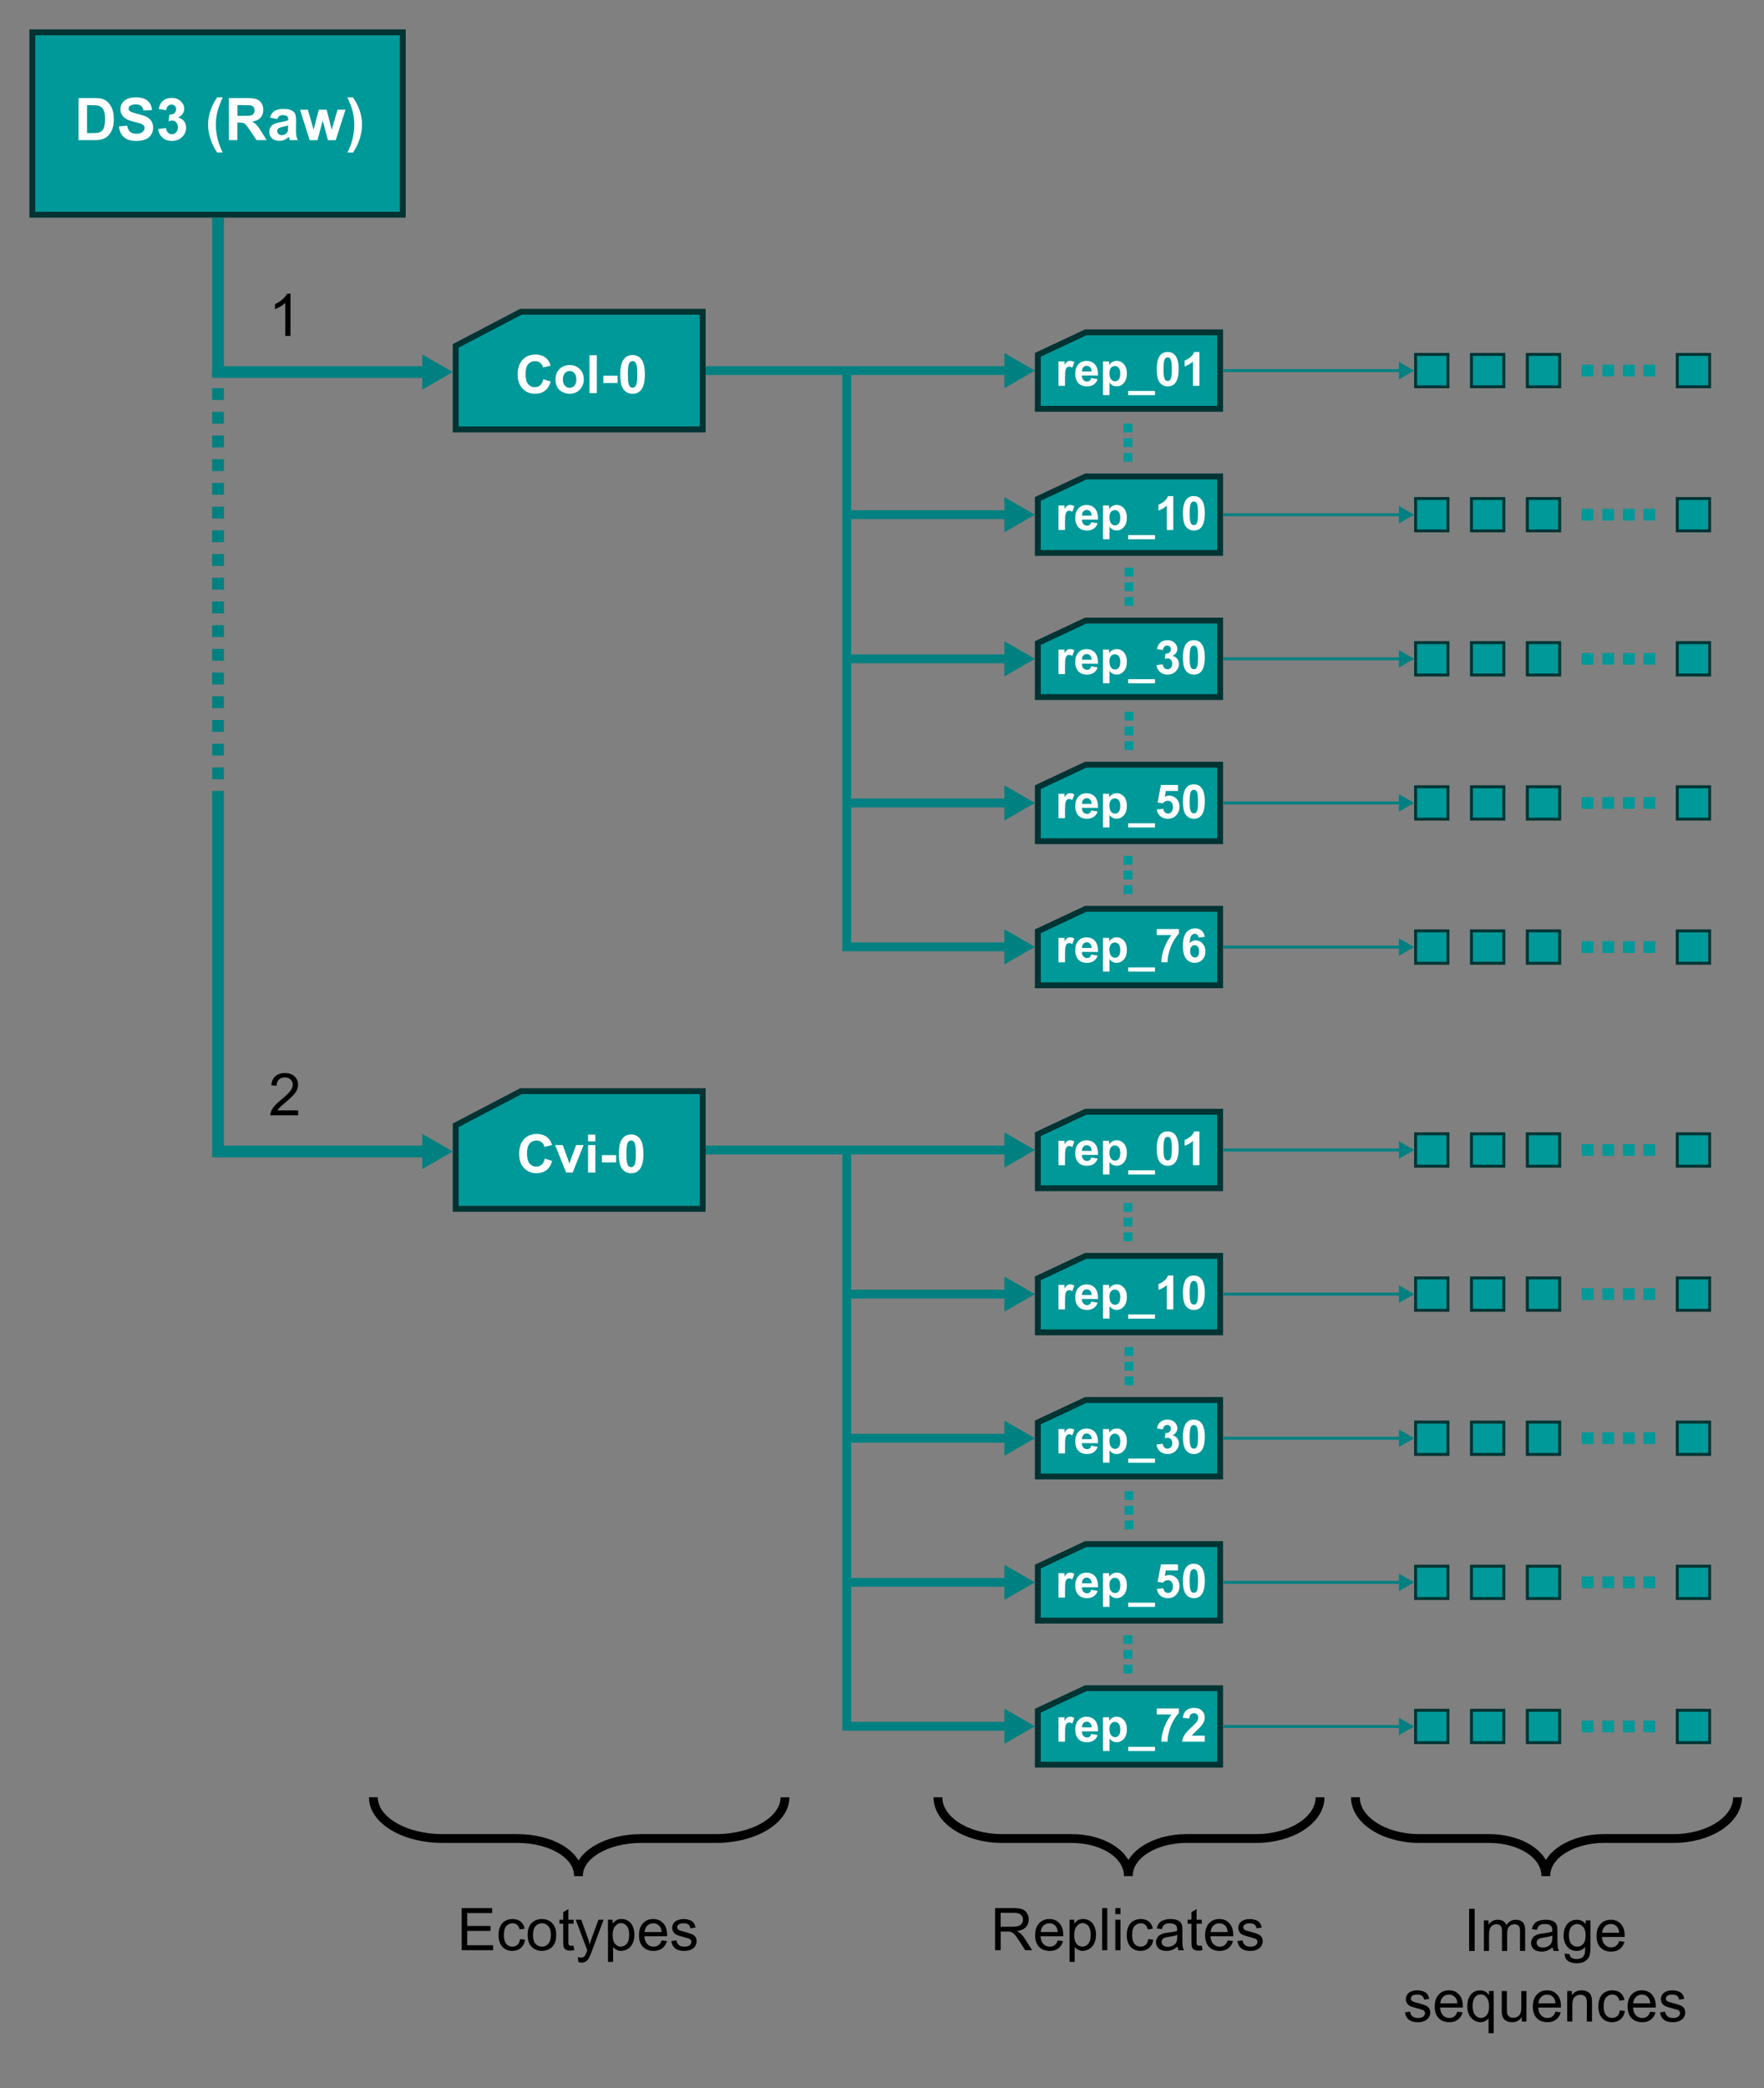 <?xml version="1.0" encoding="UTF-8"?>
<svg id="Layer_1" data-name="Layer 1" xmlns="http://www.w3.org/2000/svg" viewBox="0 0 600 710">
  <rect x="0" y="0" width="600" height="710" fill="#808080" stroke="none"/>
  <defs>
    <style>
      .cls-1, .cls-2, .cls-3, .cls-4 {
        stroke: teal;
      }

      .cls-1, .cls-2, .cls-3, .cls-4, .cls-5 {
        fill: none;
        stroke-miterlimit: 10;
      }

      .cls-1, .cls-5 {
        stroke-width: 3px;
      }

      .cls-2, .cls-4 {
        stroke-width: 4px;
      }

      .cls-6 {
        fill: #fff;
      }

      .cls-7 {
        fill: #033;
      }

      .cls-4 {
        stroke-dasharray: 4.03 4.03;
      }

      .cls-8 {
        fill: teal;
      }

      .cls-9 {
        fill: #099;
      }

      .cls-5 {
        stroke: #000;
      }
    </style>
  </defs>
  <g>
    <g>
      <line class="cls-2" x1="74.16" y1="125.93" x2="74.16" y2="127.93"/>
      <line class="cls-4" x1="74.16" y1="131.96" x2="74.16" y2="266.91"/>
      <line class="cls-2" x1="74.16" y1="268.93" x2="74.16" y2="270.93"/>
    </g>
    <g>
      <g>
        <rect class="cls-9" x="11" y="11" width="126" height="62"/>
        <path class="cls-7" d="M136,12v60H12V12h124M138,10H10v64h128V10h0Z"/>
      </g>
      <g>
        <path class="cls-6" d="M26.71,33.34h5.28c1.19,0,2.1.09,2.72.27.84.25,1.56.69,2.16,1.32.6.63,1.05,1.4,1.37,2.32s.47,2.04.47,3.38c0,1.18-.15,2.19-.44,3.05-.36,1.04-.87,1.88-1.53,2.53-.5.49-1.18.87-2.03,1.14-.64.2-1.49.3-2.56.3h-5.44v-14.32ZM29.6,35.76v9.48h2.16c.81,0,1.39-.05,1.75-.14.47-.12.86-.32,1.17-.6.31-.28.56-.74.76-1.38s.29-1.52.29-2.62-.1-1.96-.29-2.55-.47-1.05-.82-1.39-.8-.56-1.34-.67c-.4-.09-1.19-.14-2.37-.14h-1.3Z"/>
        <path class="cls-6" d="M40.43,43l2.81-.27c.17.94.51,1.64,1.03,2.08s1.21.66,2.09.66c.93,0,1.63-.2,2.11-.59.47-.39.71-.85.71-1.38,0-.34-.1-.63-.3-.86-.2-.24-.54-.44-1.04-.62-.34-.12-1.11-.33-2.31-.62-1.55-.38-2.64-.86-3.26-1.42-.88-.79-1.32-1.75-1.32-2.88,0-.73.21-1.41.62-2.05.41-.63,1.01-1.12,1.79-1.45.78-.33,1.72-.5,2.82-.5,1.8,0,3.15.39,4.06,1.18s1.38,1.84,1.43,3.15l-2.89.13c-.12-.74-.39-1.26-.79-1.59-.41-.32-1.02-.48-1.83-.48s-1.5.17-1.97.52c-.3.22-.46.52-.46.89,0,.34.14.63.43.87.37.31,1.25.62,2.66.96s2.45.68,3.12,1.03,1.2.84,1.58,1.46.57,1.38.57,2.28c0,.82-.23,1.59-.68,2.3-.46.72-1.1,1.25-1.93,1.6-.83.35-1.87.52-3.12.52-1.81,0-3.2-.42-4.17-1.25-.97-.84-1.55-2.06-1.74-3.66Z"/>
        <path class="cls-6" d="M53.8,43.86l2.66-.32c.09.68.31,1.19.68,1.55s.82.54,1.35.54c.57,0,1.04-.21,1.43-.64.39-.43.58-1.01.58-1.74,0-.69-.19-1.24-.56-1.64s-.82-.61-1.36-.61c-.35,0-.77.07-1.26.21l.3-2.24c.74.02,1.31-.14,1.7-.48s.59-.8.59-1.36c0-.48-.14-.87-.43-1.15-.29-.29-.67-.43-1.14-.43s-.87.16-1.2.49-.53.8-.61,1.43l-2.53-.43c.18-.87.44-1.56.8-2.08.35-.52.85-.92,1.48-1.22s1.35-.44,2.13-.44c1.35,0,2.43.43,3.24,1.29.67.7,1.01,1.5,1.01,2.38,0,1.26-.69,2.26-2.06,3.01.82.18,1.48.57,1.97,1.18.49.61.74,1.35.74,2.22,0,1.26-.46,2.33-1.38,3.21s-2.06,1.33-3.43,1.33c-1.29,0-2.37-.37-3.22-1.12-.85-.75-1.35-1.72-1.48-2.92Z"/>
        <path class="cls-6" d="M75.72,51.86h-1.88c-1-1.5-1.75-3.07-2.28-4.69-.52-1.62-.78-3.19-.78-4.71,0-1.88.32-3.66.97-5.34.56-1.46,1.27-2.8,2.13-4.03h1.88c-.89,1.97-1.51,3.65-1.84,5.03-.34,1.38-.5,2.85-.5,4.4,0,1.07.1,2.16.3,3.28.2,1.12.47,2.18.81,3.19.23.66.63,1.62,1.2,2.86Z"/>
        <path class="cls-6" d="M77.86,47.66v-14.32h6.08c1.53,0,2.64.13,3.34.39s1.25.71,1.66,1.37c.42.66.62,1.41.62,2.26,0,1.07-.31,1.96-.95,2.66-.63.7-1.57,1.14-2.83,1.32.62.36,1.14.76,1.55,1.2.41.44.96,1.21,1.64,2.32l1.75,2.79h-3.46l-2.09-3.12c-.74-1.11-1.25-1.81-1.52-2.1s-.56-.49-.87-.6c-.3-.11-.79-.16-1.46-.16h-.59v5.98h-2.89ZM80.75,39.39h2.14c1.39,0,2.25-.06,2.6-.18.35-.12.62-.32.81-.61s.29-.64.29-1.07c0-.48-.13-.87-.38-1.17-.26-.3-.62-.48-1.09-.56-.23-.03-.94-.05-2.11-.05h-2.26v3.63Z"/>
        <path class="cls-6" d="M94.32,40.45l-2.49-.45c.28-1,.76-1.75,1.45-2.23s1.7-.72,3.05-.72c1.22,0,2.14.14,2.73.43.6.29,1.02.66,1.27,1.1s.37,1.26.37,2.46l-.03,3.2c0,.91.04,1.58.13,2.02s.25.9.49,1.39h-2.71c-.07-.18-.16-.45-.26-.81-.04-.16-.08-.27-.1-.32-.47.46-.97.8-1.5,1.03-.53.23-1.1.34-1.71.34-1.07,0-1.91-.29-2.52-.87s-.92-1.31-.92-2.2c0-.59.14-1.11.42-1.57.28-.46.67-.81,1.18-1.05.5-.24,1.23-.46,2.18-.64,1.28-.24,2.17-.47,2.67-.67v-.27c0-.53-.13-.9-.39-1.13-.26-.22-.75-.34-1.47-.34-.49,0-.87.1-1.14.29s-.49.53-.66,1.01ZM97.99,42.67c-.35.12-.91.26-1.67.42s-1.26.32-1.49.48c-.36.25-.54.58-.54.97s.14.72.43,1c.29.28.65.42,1.09.42.5,0,.97-.16,1.42-.49.33-.25.55-.55.65-.91.07-.23.11-.68.11-1.34v-.55Z"/>
        <path class="cls-6" d="M105.33,47.66l-3.28-10.37h2.67l1.94,6.8,1.79-6.8h2.65l1.73,6.8,1.98-6.8h2.71l-3.33,10.37h-2.64l-1.79-6.67-1.76,6.67h-2.67Z"/>
        <path class="cls-6" d="M118.19,51.86c.54-1.16.92-2.05,1.14-2.67.22-.62.43-1.33.62-2.14.19-.81.33-1.57.42-2.3.09-.73.14-1.47.14-2.23,0-1.55-.17-3.02-.5-4.4s-.94-3.06-1.84-5.03h1.87c.98,1.4,1.75,2.88,2.29,4.45.54,1.57.81,3.16.81,4.78,0,1.36-.21,2.82-.64,4.38-.49,1.75-1.29,3.47-2.41,5.17h-1.89Z"/>
      </g>
    </g>
    <g>
      <g>
        <polygon class="cls-9" points="155 146 155 117.61 177.18 106 239 106 239 146 155 146"/>
        <path class="cls-7" d="M238,107v38h-82v-26.79l21.43-11.21h60.57M240,105h-63.06l-22.94,12v30h86v-42h0Z"/>
      </g>
      <g>
        <path class="cls-6" d="M184.78,128.92l2.52.8c-.39,1.41-1.03,2.45-1.93,3.13-.9.68-2.04,1.02-3.42,1.02-1.71,0-3.12-.58-4.22-1.75-1.1-1.17-1.65-2.77-1.65-4.79,0-2.14.55-3.81,1.66-5,1.11-1.19,2.56-1.78,4.37-1.78,1.58,0,2.86.47,3.84,1.4.59.55,1.03,1.34,1.32,2.37l-2.57.62c-.15-.67-.47-1.2-.96-1.58-.48-.39-1.07-.58-1.76-.58-.96,0-1.73.34-2.32,1.03-.6.69-.89,1.8-.89,3.33,0,1.63.29,2.79.88,3.48s1.35,1.04,2.29,1.04c.69,0,1.29-.22,1.79-.66s.86-1.13,1.07-2.07Z"/>
        <path class="cls-6" d="M188.94,128.86c0-.82.2-1.62.61-2.38s.98-1.35,1.72-1.76c.74-.4,1.57-.61,2.48-.61,1.41,0,2.57.46,3.47,1.38.9.92,1.35,2.08,1.35,3.48s-.46,2.58-1.37,3.51c-.91.93-2.06,1.39-3.44,1.39-.86,0-1.67-.19-2.45-.58-.78-.39-1.37-.95-1.77-1.7-.4-.75-.61-1.66-.61-2.73ZM191.47,128.99c0,.93.22,1.63.66,2.13s.98.74,1.63.74,1.18-.25,1.62-.74c.44-.49.65-1.21.65-2.14s-.22-1.62-.65-2.11c-.44-.49-.98-.74-1.62-.74s-1.19.25-1.63.74-.66,1.2-.66,2.13Z"/>
        <path class="cls-6" d="M200.51,133.66v-12.88h2.47v12.88h-2.47Z"/>
        <path class="cls-6" d="M205.23,130.22v-2.47h4.85v2.47h-4.85Z"/>
        <path class="cls-6" d="M215.15,120.72c1.25,0,2.22.45,2.93,1.34.84,1.05,1.26,2.8,1.26,5.25s-.42,4.19-1.27,5.26c-.7.88-1.67,1.32-2.92,1.32s-2.27-.48-3.03-1.45c-.77-.96-1.15-2.68-1.15-5.15s.42-4.17,1.27-5.24c.7-.88,1.67-1.32,2.92-1.32ZM215.15,122.77c-.3,0-.57.1-.8.29-.23.19-.42.53-.54,1.02-.17.64-.25,1.71-.25,3.22s.08,2.55.23,3.12c.15.56.34.94.58,1.13.23.19.5.28.79.28s.56-.1.8-.29c.23-.19.42-.53.54-1.03.17-.63.26-1.71.26-3.22s-.08-2.55-.23-3.12c-.15-.56-.35-.94-.58-1.13-.23-.19-.5-.29-.79-.29Z"/>
      </g>
    </g>
    <g>
      <rect class="cls-9" x="382.5" y="193" width="3" height="3"/>
      <rect class="cls-9" x="382.5" y="198" width="3" height="3"/>
      <rect class="cls-9" x="382.5" y="203" width="3" height="3"/>
    </g>
    <g>
      <rect class="cls-9" x="382.16" y="144" width="3" height="3"/>
      <rect class="cls-9" x="382.16" y="149" width="3" height="3"/>
      <rect class="cls-9" x="382.16" y="154" width="3" height="3"/>
    </g>
    <g>
      <polyline class="cls-2" points="145.39 126.5 74.16 126.5 74.16 74"/>
      <polygon class="cls-8" points="143.64 120.52 154 126.5 143.64 132.48 143.64 120.52"/>
    </g>
    <g>
      <g>
        <g>
          <polygon class="cls-9" points="353 139 353 120.64 369.29 113 415 113 415 139 353 139"/>
          <path class="cls-7" d="M414,114v24h-60v-16.73l15.52-7.27h44.48M416,112h-46.93l-17.07,8v20h64v-28h0Z"/>
        </g>
        <g>
          <path class="cls-6" d="M362.23,131.18h-2.2v-8.3h2.04v1.18c.35-.56.66-.92.94-1.1.28-.18.6-.27.95-.27.5,0,.98.14,1.45.41l-.68,1.91c-.37-.24-.71-.36-1.03-.36s-.57.09-.78.25c-.21.17-.38.48-.5.92-.12.44-.18,1.37-.18,2.78v2.56Z"/>
          <path class="cls-6" d="M371.16,128.54l2.19.37c-.28.8-.72,1.41-1.33,1.83-.61.42-1.37.63-2.28.63-1.44,0-2.51-.47-3.2-1.41-.55-.75-.82-1.71-.82-2.86,0-1.38.36-2.45,1.08-3.23.72-.78,1.63-1.17,2.73-1.17,1.23,0,2.21.41,2.92,1.22.71.82,1.05,2.06,1.02,3.75h-5.5c.02.65.19,1.16.53,1.52.34.36.76.54,1.27.54.34,0,.63-.09.87-.28s.41-.49.53-.91ZM371.29,126.32c-.02-.63-.18-1.12-.49-1.45-.31-.33-.69-.5-1.14-.5-.48,0-.88.18-1.19.52-.31.35-.46.82-.46,1.42h3.28Z"/>
          <path class="cls-6" d="M375.19,122.88h2.05v1.22c.27-.42.62-.75,1.08-1.02.45-.26.96-.39,1.51-.39.96,0,1.78.38,2.45,1.13.67.76,1.01,1.81,1.01,3.16s-.34,2.46-1.02,3.23c-.68.77-1.5,1.15-2.46,1.15-.46,0-.87-.09-1.25-.27-.37-.18-.76-.49-1.18-.94v4.18h-2.2v-11.45ZM377.36,126.89c0,.93.19,1.62.55,2.07.37.45.82.67,1.35.67s.94-.2,1.27-.61c.34-.41.51-1.08.51-2.01,0-.87-.17-1.52-.52-1.94-.35-.42-.78-.63-1.3-.63s-.98.21-1.34.62c-.35.41-.53,1.03-.53,1.84Z"/>
          <path class="cls-6" d="M383.73,134.34v-1.42h9.12v1.42h-9.12Z"/>
          <path class="cls-6" d="M397.17,119.68c1.11,0,1.98.4,2.6,1.19.75.94,1.12,2.49,1.12,4.66s-.38,3.72-1.12,4.67c-.62.78-1.48,1.17-2.59,1.17s-2.01-.43-2.7-1.29c-.68-.86-1.02-2.38-1.02-4.58s.38-3.71,1.12-4.66c.62-.78,1.48-1.17,2.59-1.17ZM397.17,121.5c-.27,0-.5.09-.71.25-.21.17-.37.47-.48.91-.15.57-.23,1.52-.23,2.87s.07,2.27.2,2.77c.14.5.31.84.51,1,.21.17.44.25.71.25s.5-.08.71-.25c.21-.17.37-.47.48-.91.15-.56.23-1.52.23-2.86s-.07-2.27-.2-2.77c-.13-.5-.3-.84-.51-1.01-.21-.17-.44-.25-.71-.25Z"/>
          <path class="cls-6" d="M407.97,131.18h-2.2v-8.27c-.8.75-1.75,1.3-2.84,1.66v-1.99c.57-.19,1.2-.54,1.87-1.07s1.13-1.13,1.38-1.83h1.78v11.5Z"/>
        </g>
      </g>
      <g>
        <line class="cls-1" x1="343.39" y1="126" x2="240" y2="126"/>
        <polygon class="cls-8" points="341.64 120.02 352 126 341.64 131.98 341.64 120.02"/>
      </g>
      <g>
        <line class="cls-3" x1="416" y1="126" x2="476.69" y2="126"/>
        <polygon class="cls-8" points="475.82 128.99 481 126 475.82 123.01 475.82 128.99"/>
      </g>
      <rect class="cls-9" x="552" y="124" width="4" height="4"/>
      <rect class="cls-9" x="545" y="124" width="4" height="4"/>
      <rect class="cls-9" x="559" y="124" width="4" height="4"/>
      <rect class="cls-9" x="538" y="124" width="4" height="4"/>
      <g>
        <rect class="cls-9" x="481.5" y="120.5" width="11" height="11"/>
        <path class="cls-7" d="M492,121v10h-10v-10h10M493,120h-12v12h12v-12h0Z"/>
      </g>
      <g>
        <rect class="cls-9" x="500.5" y="120.5" width="11" height="11"/>
        <path class="cls-7" d="M511,121v10h-10v-10h10M512,120h-12v12h12v-12h0Z"/>
      </g>
      <g>
        <rect class="cls-9" x="519.5" y="120.5" width="11" height="11"/>
        <path class="cls-7" d="M530,121v10h-10v-10h10M531,120h-12v12h12v-12h0Z"/>
      </g>
      <g>
        <rect class="cls-9" x="570.5" y="120.5" width="11" height="11"/>
        <path class="cls-7" d="M581,121v10h-10v-10h10M582,120h-12v12h12v-12h0Z"/>
      </g>
    </g>
    <g>
      <g>
        <g>
          <polygon class="cls-9" points="353 188 353 169.64 369.29 162 415 162 415 188 353 188"/>
          <path class="cls-7" d="M414,163v24h-60v-16.73l15.52-7.27h44.48M416,161h-46.93l-17.07,8v20h64v-28h0Z"/>
        </g>
        <g>
          <path class="cls-6" d="M362.23,180.18h-2.2v-8.3h2.04v1.18c.35-.56.66-.92.94-1.1.28-.18.6-.27.95-.27.5,0,.98.14,1.45.41l-.68,1.91c-.37-.24-.71-.36-1.03-.36s-.57.09-.78.25c-.21.17-.38.48-.5.92-.12.44-.18,1.37-.18,2.78v2.56Z"/>
          <path class="cls-6" d="M371.16,177.54l2.19.37c-.28.8-.72,1.41-1.33,1.83-.61.42-1.37.63-2.28.63-1.44,0-2.51-.47-3.2-1.41-.55-.75-.82-1.71-.82-2.86,0-1.38.36-2.45,1.08-3.23.72-.78,1.63-1.17,2.73-1.17,1.23,0,2.21.41,2.92,1.22.71.82,1.05,2.06,1.02,3.75h-5.5c.02.65.19,1.16.53,1.52.34.36.76.54,1.27.54.34,0,.63-.09.87-.28s.41-.49.53-.91ZM371.29,175.32c-.02-.63-.18-1.12-.49-1.45-.31-.33-.69-.5-1.14-.5-.48,0-.88.18-1.19.52-.31.35-.46.82-.46,1.42h3.28Z"/>
          <path class="cls-6" d="M375.19,171.88h2.05v1.22c.27-.42.62-.75,1.08-1.02.45-.26.96-.39,1.51-.39.96,0,1.78.38,2.45,1.13.67.76,1.01,1.81,1.01,3.16s-.34,2.46-1.02,3.23c-.68.77-1.5,1.15-2.46,1.15-.46,0-.87-.09-1.25-.27-.37-.18-.76-.49-1.18-.94v4.18h-2.2v-11.45ZM377.36,175.89c0,.93.19,1.62.55,2.07.37.45.82.67,1.35.67s.94-.2,1.27-.61c.34-.41.51-1.08.51-2.01,0-.87-.17-1.52-.52-1.94-.35-.42-.78-.63-1.3-.63s-.98.21-1.34.62c-.35.41-.53,1.03-.53,1.84Z"/>
          <path class="cls-6" d="M383.73,183.34v-1.42h9.12v1.42h-9.12Z"/>
          <path class="cls-6" d="M399.07,180.18h-2.2v-8.27c-.8.75-1.75,1.3-2.84,1.66v-1.99c.57-.19,1.2-.54,1.87-1.07s1.13-1.13,1.38-1.83h1.78v11.5Z"/>
          <path class="cls-6" d="M406.07,168.68c1.11,0,1.98.4,2.6,1.19.75.94,1.12,2.49,1.12,4.66s-.38,3.72-1.12,4.67c-.62.78-1.48,1.17-2.59,1.17s-2.01-.43-2.7-1.29c-.68-.86-1.02-2.38-1.02-4.58s.38-3.71,1.12-4.66c.62-.78,1.48-1.17,2.59-1.17ZM406.07,170.5c-.27,0-.5.09-.71.25-.21.17-.37.47-.48.91-.15.57-.23,1.52-.23,2.87s.07,2.27.2,2.77c.14.5.31.84.51,1,.21.17.44.25.71.25s.5-.08.71-.25c.21-.17.37-.47.48-.91.15-.56.23-1.52.23-2.86s-.07-2.27-.2-2.77c-.13-.5-.3-.84-.51-1.01-.21-.17-.44-.25-.71-.25Z"/>
        </g>
      </g>
      <g>
        <line class="cls-1" x1="343.39" y1="175" x2="288.5" y2="175"/>
        <polygon class="cls-8" points="341.64 169.02 352 175 341.64 180.98 341.64 169.02"/>
      </g>
      <g>
        <line class="cls-3" x1="416" y1="175" x2="476.69" y2="175"/>
        <polygon class="cls-8" points="475.82 177.99 481 175 475.82 172.01 475.82 177.99"/>
      </g>
      <rect class="cls-9" x="552" y="173" width="4" height="4"/>
      <rect class="cls-9" x="545" y="173" width="4" height="4"/>
      <rect class="cls-9" x="559" y="173" width="4" height="4"/>
      <rect class="cls-9" x="538" y="173" width="4" height="4"/>
      <g>
        <rect class="cls-9" x="481.5" y="169.5" width="11" height="11"/>
        <path class="cls-7" d="M492,170v10h-10v-10h10M493,169h-12v12h12v-12h0Z"/>
      </g>
      <g>
        <rect class="cls-9" x="500.5" y="169.5" width="11" height="11"/>
        <path class="cls-7" d="M511,170v10h-10v-10h10M512,169h-12v12h12v-12h0Z"/>
      </g>
      <g>
        <rect class="cls-9" x="519.5" y="169.5" width="11" height="11"/>
        <path class="cls-7" d="M530,170v10h-10v-10h10M531,169h-12v12h12v-12h0Z"/>
      </g>
      <g>
        <rect class="cls-9" x="570.5" y="169.5" width="11" height="11"/>
        <path class="cls-7" d="M581,170v10h-10v-10h10M582,169h-12v12h12v-12h0Z"/>
      </g>
    </g>
    <g>
      <g>
        <g>
          <polygon class="cls-9" points="353 237 353 218.64 369.29 211 415 211 415 237 353 237"/>
          <path class="cls-7" d="M414,212v24h-60v-16.73l15.52-7.27h44.48M416,210h-46.93l-17.07,8v20h64v-28h0Z"/>
        </g>
        <g>
          <path class="cls-6" d="M362.23,229.18h-2.2v-8.3h2.04v1.18c.35-.56.66-.92.94-1.1.28-.18.6-.27.95-.27.5,0,.98.14,1.45.41l-.68,1.91c-.37-.24-.71-.36-1.03-.36s-.57.09-.78.25c-.21.17-.38.48-.5.92-.12.44-.18,1.37-.18,2.78v2.56Z"/>
          <path class="cls-6" d="M371.16,226.54l2.19.37c-.28.8-.72,1.41-1.33,1.83-.61.42-1.37.63-2.28.63-1.44,0-2.51-.47-3.2-1.41-.55-.75-.82-1.71-.82-2.86,0-1.38.36-2.45,1.08-3.23.72-.78,1.63-1.17,2.73-1.17,1.23,0,2.21.41,2.92,1.22.71.82,1.05,2.06,1.02,3.75h-5.5c.02.65.19,1.16.53,1.52.34.36.76.54,1.27.54.34,0,.63-.09.87-.28s.41-.49.53-.91ZM371.29,224.32c-.02-.63-.18-1.12-.49-1.45-.31-.33-.69-.5-1.14-.5-.48,0-.88.18-1.19.52-.31.35-.46.82-.46,1.42h3.28Z"/>
          <path class="cls-6" d="M375.19,220.88h2.05v1.22c.27-.42.62-.75,1.08-1.02.45-.26.96-.39,1.51-.39.96,0,1.78.38,2.45,1.13.67.76,1.01,1.81,1.01,3.16s-.34,2.46-1.02,3.23c-.68.77-1.5,1.15-2.46,1.15-.46,0-.87-.09-1.25-.27-.37-.18-.76-.49-1.18-.94v4.18h-2.2v-11.45ZM377.36,224.89c0,.93.19,1.62.55,2.07.37.45.82.67,1.35.67s.94-.2,1.27-.61c.34-.41.51-1.08.51-2.01,0-.87-.17-1.52-.52-1.94-.35-.42-.78-.63-1.3-.63s-.98.21-1.34.62c-.35.41-.53,1.03-.53,1.84Z"/>
          <path class="cls-6" d="M383.73,232.34v-1.42h9.12v1.42h-9.12Z"/>
          <path class="cls-6" d="M393.38,226.14l2.12-.26c.07.54.25.96.55,1.24.3.29.66.43,1.08.43.45,0,.84-.17,1.14-.52.31-.34.46-.81.46-1.39,0-.55-.15-.99-.45-1.31-.3-.32-.66-.48-1.09-.48-.28,0-.62.05-1.01.16l.24-1.79c.59.02,1.05-.11,1.36-.39s.47-.64.47-1.09c0-.38-.11-.69-.34-.92s-.53-.34-.91-.34-.7.13-.96.39c-.27.26-.43.64-.48,1.14l-2.02-.34c.14-.69.35-1.25.64-1.66.29-.41.68-.74,1.19-.98.51-.24,1.08-.36,1.71-.36,1.08,0,1.94.34,2.59,1.03.54.56.8,1.2.8,1.91,0,1.01-.55,1.81-1.65,2.41.66.14,1.18.46,1.57.95.39.49.59,1.08.59,1.77,0,1.01-.37,1.86-1.1,2.57-.73.71-1.65,1.06-2.74,1.06-1.04,0-1.89-.3-2.58-.89-.68-.6-1.08-1.38-1.19-2.34Z"/>
          <path class="cls-6" d="M406.07,217.68c1.11,0,1.98.4,2.6,1.19.75.94,1.12,2.49,1.12,4.66s-.38,3.72-1.12,4.67c-.62.78-1.48,1.17-2.59,1.17s-2.01-.43-2.7-1.29c-.68-.86-1.02-2.38-1.02-4.58s.38-3.71,1.12-4.66c.62-.78,1.48-1.17,2.59-1.17ZM406.07,219.5c-.27,0-.5.09-.71.25-.21.17-.37.47-.48.91-.15.57-.23,1.52-.23,2.87s.07,2.27.2,2.77c.14.5.31.84.51,1,.21.17.44.25.71.25s.5-.08.71-.25c.21-.17.37-.47.48-.91.15-.56.23-1.52.23-2.86s-.07-2.27-.2-2.77c-.13-.5-.3-.84-.51-1.01-.21-.17-.44-.25-.71-.25Z"/>
        </g>
      </g>
      <g>
        <line class="cls-1" x1="343.39" y1="224" x2="288.5" y2="224"/>
        <polygon class="cls-8" points="341.64 218.02 352 224 341.64 229.98 341.64 218.02"/>
      </g>
      <g>
        <line class="cls-3" x1="416" y1="224" x2="476.69" y2="224"/>
        <polygon class="cls-8" points="475.82 226.99 481 224 475.82 221.01 475.82 226.99"/>
      </g>
      <rect class="cls-9" x="552" y="222" width="4" height="4"/>
      <rect class="cls-9" x="545" y="222" width="4" height="4"/>
      <rect class="cls-9" x="559" y="222" width="4" height="4"/>
      <rect class="cls-9" x="538" y="222" width="4" height="4"/>
      <g>
        <rect class="cls-9" x="481.5" y="218.5" width="11" height="11"/>
        <path class="cls-7" d="M492,219v10h-10v-10h10M493,218h-12v12h12v-12h0Z"/>
      </g>
      <g>
        <rect class="cls-9" x="500.5" y="218.5" width="11" height="11"/>
        <path class="cls-7" d="M511,219v10h-10v-10h10M512,218h-12v12h12v-12h0Z"/>
      </g>
      <g>
        <rect class="cls-9" x="519.5" y="218.5" width="11" height="11"/>
        <path class="cls-7" d="M530,219v10h-10v-10h10M531,218h-12v12h12v-12h0Z"/>
      </g>
      <g>
        <rect class="cls-9" x="570.5" y="218.5" width="11" height="11"/>
        <path class="cls-7" d="M581,219v10h-10v-10h10M582,218h-12v12h12v-12h0Z"/>
      </g>
    </g>
    <g>
      <rect class="cls-9" x="382.5" y="242" width="3" height="3"/>
      <rect class="cls-9" x="382.5" y="247" width="3" height="3"/>
      <rect class="cls-9" x="382.5" y="252" width="3" height="3"/>
    </g>
    <g>
      <rect class="cls-9" x="382.16" y="291" width="3" height="3"/>
      <rect class="cls-9" x="382.16" y="296" width="3" height="3"/>
      <rect class="cls-9" x="382.16" y="301" width="3" height="3"/>
    </g>
    <g>
      <g>
        <g>
          <polygon class="cls-9" points="353 286 353 267.64 369.29 260 415 260 415 286 353 286"/>
          <path class="cls-7" d="M414,261v24h-60v-16.73l15.52-7.27h44.48M416,259h-46.93l-17.07,8v20h64v-28h0Z"/>
        </g>
        <g>
          <path class="cls-6" d="M362.23,278.18h-2.2v-8.3h2.04v1.18c.35-.56.66-.92.94-1.1.28-.18.6-.27.95-.27.5,0,.98.14,1.45.41l-.68,1.91c-.37-.24-.71-.36-1.03-.36s-.57.09-.78.25c-.21.17-.38.48-.5.92-.12.44-.18,1.37-.18,2.78v2.56Z"/>
          <path class="cls-6" d="M371.16,275.54l2.19.37c-.28.8-.72,1.41-1.33,1.83-.61.42-1.37.63-2.28.63-1.44,0-2.51-.47-3.2-1.41-.55-.75-.82-1.71-.82-2.86,0-1.38.36-2.45,1.08-3.23.72-.78,1.63-1.17,2.73-1.17,1.23,0,2.21.41,2.92,1.22.71.82,1.05,2.06,1.02,3.75h-5.5c.02.65.19,1.16.53,1.52.34.36.76.54,1.27.54.34,0,.63-.09.87-.28s.41-.49.53-.91ZM371.29,273.32c-.02-.63-.18-1.12-.49-1.45-.31-.33-.69-.5-1.14-.5-.48,0-.88.18-1.19.52-.31.35-.46.82-.46,1.42h3.28Z"/>
          <path class="cls-6" d="M375.19,269.88h2.05v1.22c.27-.42.62-.75,1.08-1.02.45-.26.96-.39,1.51-.39.96,0,1.78.38,2.45,1.13.67.76,1.01,1.81,1.01,3.16s-.34,2.46-1.02,3.23c-.68.77-1.5,1.15-2.46,1.15-.46,0-.87-.09-1.25-.27-.37-.18-.76-.49-1.18-.94v4.18h-2.2v-11.45ZM377.36,273.89c0,.93.19,1.62.55,2.07.37.45.82.67,1.35.67s.94-.2,1.27-.61c.34-.41.51-1.08.51-2.01,0-.87-.17-1.52-.52-1.94-.35-.42-.78-.63-1.3-.63s-.98.21-1.34.62c-.35.41-.53,1.03-.53,1.84Z"/>
          <path class="cls-6" d="M383.73,281.34v-1.42h9.12v1.42h-9.12Z"/>
          <path class="cls-6" d="M393.49,275.23l2.19-.23c.06.5.25.89.55,1.18.31.29.66.43,1.06.43.46,0,.85-.19,1.16-.56.32-.37.48-.93.48-1.68,0-.7-.16-1.23-.47-1.58-.31-.35-.72-.53-1.23-.53-.63,0-1.2.28-1.7.84l-1.78-.26,1.12-5.96h5.8v2.05h-4.14l-.34,1.95c.49-.24.99-.37,1.5-.37.97,0,1.8.36,2.48,1.06.68.71,1.02,1.63,1.02,2.76,0,.94-.27,1.79-.82,2.52-.74,1.01-1.78,1.52-3.1,1.52-1.06,0-1.92-.28-2.59-.85-.67-.57-1.06-1.33-1.2-2.29Z"/>
          <path class="cls-6" d="M406.07,266.68c1.11,0,1.98.4,2.6,1.19.75.94,1.12,2.49,1.12,4.66s-.38,3.72-1.12,4.67c-.62.78-1.48,1.17-2.59,1.17s-2.01-.43-2.7-1.29c-.68-.86-1.02-2.38-1.02-4.58s.38-3.71,1.12-4.66c.62-.78,1.48-1.17,2.59-1.17ZM406.07,268.5c-.27,0-.5.09-.71.25-.21.17-.37.47-.48.91-.15.57-.23,1.52-.23,2.87s.07,2.27.2,2.77c.14.5.31.84.51,1,.21.17.44.25.71.25s.5-.08.71-.25c.21-.17.37-.47.48-.91.15-.56.23-1.52.23-2.86s-.07-2.27-.2-2.77c-.13-.5-.3-.84-.51-1.01-.21-.17-.44-.25-.71-.25Z"/>
        </g>
      </g>
      <g>
        <line class="cls-1" x1="343.39" y1="273" x2="288.5" y2="273"/>
        <polygon class="cls-8" points="341.64 267.02 352 273 341.64 278.98 341.64 267.02"/>
      </g>
      <g>
        <line class="cls-3" x1="416" y1="273" x2="476.69" y2="273"/>
        <polygon class="cls-8" points="475.82 275.99 481 273 475.82 270.01 475.82 275.99"/>
      </g>
      <rect class="cls-9" x="552" y="271" width="4" height="4"/>
      <rect class="cls-9" x="545" y="271" width="4" height="4"/>
      <rect class="cls-9" x="559" y="271" width="4" height="4"/>
      <rect class="cls-9" x="538" y="271" width="4" height="4"/>
      <g>
        <rect class="cls-9" x="481.5" y="267.5" width="11" height="11"/>
        <path class="cls-7" d="M492,268v10h-10v-10h10M493,267h-12v12h12v-12h0Z"/>
      </g>
      <g>
        <rect class="cls-9" x="500.5" y="267.5" width="11" height="11"/>
        <path class="cls-7" d="M511,268v10h-10v-10h10M512,267h-12v12h12v-12h0Z"/>
      </g>
      <g>
        <rect class="cls-9" x="519.5" y="267.5" width="11" height="11"/>
        <path class="cls-7" d="M530,268v10h-10v-10h10M531,267h-12v12h12v-12h0Z"/>
      </g>
      <g>
        <rect class="cls-9" x="570.5" y="267.5" width="11" height="11"/>
        <path class="cls-7" d="M581,268v10h-10v-10h10M582,267h-12v12h12v-12h0Z"/>
      </g>
    </g>
    <g>
      <g>
        <g>
          <polygon class="cls-9" points="353 335 353 316.64 369.29 309 415 309 415 335 353 335"/>
          <path class="cls-7" d="M414,310v24h-60v-16.73l15.52-7.27h44.48M416,308h-46.93l-17.07,8v20h64v-28h0Z"/>
        </g>
        <g>
          <path class="cls-6" d="M362.23,327.18h-2.2v-8.3h2.04v1.18c.35-.56.66-.92.94-1.1.28-.18.6-.27.95-.27.5,0,.98.14,1.45.41l-.68,1.91c-.37-.24-.71-.36-1.03-.36s-.57.09-.78.25c-.21.17-.38.48-.5.92-.12.44-.18,1.37-.18,2.78v2.56Z"/>
          <path class="cls-6" d="M371.16,324.54l2.19.37c-.28.8-.72,1.41-1.33,1.83-.61.42-1.37.63-2.28.63-1.44,0-2.51-.47-3.2-1.41-.55-.75-.82-1.71-.82-2.86,0-1.38.36-2.45,1.08-3.23.72-.78,1.63-1.17,2.73-1.17,1.23,0,2.21.41,2.92,1.22.71.82,1.05,2.06,1.02,3.75h-5.5c.02.65.19,1.16.53,1.52.34.36.76.54,1.27.54.34,0,.63-.09.87-.28s.41-.49.53-.91ZM371.29,322.32c-.02-.63-.18-1.12-.49-1.45-.31-.33-.69-.5-1.14-.5-.48,0-.88.18-1.19.52-.31.35-.46.82-.46,1.42h3.28Z"/>
          <path class="cls-6" d="M375.19,318.88h2.05v1.22c.27-.42.62-.75,1.08-1.02.45-.26.96-.39,1.51-.39.96,0,1.78.38,2.45,1.13.67.76,1.01,1.81,1.01,3.16s-.34,2.46-1.02,3.23c-.68.77-1.5,1.15-2.46,1.15-.46,0-.87-.09-1.25-.27-.37-.18-.76-.49-1.18-.94v4.18h-2.2v-11.45ZM377.36,322.89c0,.93.19,1.62.55,2.07.37.45.82.67,1.35.67s.94-.2,1.27-.61c.34-.41.51-1.08.51-2.01,0-.87-.17-1.52-.52-1.94-.35-.42-.78-.63-1.3-.63s-.98.21-1.34.62c-.35.41-.53,1.03-.53,1.84Z"/>
          <path class="cls-6" d="M383.73,330.34v-1.42h9.12v1.42h-9.12Z"/>
          <path class="cls-6" d="M393.46,317.92v-2.04h7.51v1.59c-.62.61-1.25,1.48-1.89,2.62s-1.13,2.35-1.46,3.64c-.34,1.29-.5,2.43-.5,3.44h-2.12c.04-1.58.36-3.2.98-4.84.62-1.64,1.44-3.12,2.47-4.41h-4.99Z"/>
          <path class="cls-6" d="M409.79,318.53l-2.12.23c-.05-.44-.19-.76-.41-.97-.22-.21-.5-.31-.85-.31-.46,0-.86.21-1.18.62-.32.42-.52,1.29-.61,2.6.55-.64,1.23-.97,2.04-.97.92,0,1.7.35,2.36,1.05.65.7.98,1.6.98,2.7,0,1.17-.34,2.11-1.03,2.82-.69.71-1.57,1.06-2.65,1.06-1.16,0-2.11-.45-2.85-1.35-.74-.9-1.12-2.37-1.12-4.42s.39-3.61,1.16-4.54c.78-.93,1.79-1.39,3.02-1.39.87,0,1.59.24,2.16.73.57.49.93,1.2,1.09,2.12ZM404.82,323.32c0,.71.16,1.27.49,1.65.33.39.7.58,1.12.58s.75-.16,1.02-.48c.27-.32.41-.84.41-1.56s-.14-1.29-.44-1.64c-.29-.35-.66-.52-1.09-.52s-.78.17-1.07.5c-.29.33-.44.82-.44,1.46Z"/>
        </g>
      </g>
      <g>
        <g>
          <line class="cls-3" x1="416" y1="322" x2="476.69" y2="322"/>
          <polygon class="cls-8" points="475.82 324.99 481 322 475.82 319.01 475.82 324.99"/>
        </g>
        <rect class="cls-9" x="552" y="320" width="4" height="4"/>
        <rect class="cls-9" x="545" y="320" width="4" height="4"/>
        <rect class="cls-9" x="559" y="320" width="4" height="4"/>
        <rect class="cls-9" x="538" y="320" width="4" height="4"/>
        <g>
          <rect class="cls-9" x="481.5" y="316.5" width="11" height="11"/>
          <path class="cls-7" d="M492,317v10h-10v-10h10M493,316h-12v12h12v-12h0Z"/>
        </g>
        <g>
          <rect class="cls-9" x="500.5" y="316.5" width="11" height="11"/>
          <path class="cls-7" d="M511,317v10h-10v-10h10M512,316h-12v12h12v-12h0Z"/>
        </g>
        <g>
          <rect class="cls-9" x="519.5" y="316.5" width="11" height="11"/>
          <path class="cls-7" d="M530,317v10h-10v-10h10M531,316h-12v12h12v-12h0Z"/>
        </g>
        <g>
          <rect class="cls-9" x="570.5" y="316.5" width="11" height="11"/>
          <path class="cls-7" d="M581,317v10h-10v-10h10M582,316h-12v12h12v-12h0Z"/>
        </g>
      </g>
    </g>
    <g>
      <polyline class="cls-1" points="288 125.93 288 321.93 343.39 321.93"/>
      <polygon class="cls-8" points="341.64 327.91 352 321.93 341.64 315.94 341.64 327.91"/>
    </g>
    <path d="M98.8,114.21h-1.76v-11.2c-.42.4-.98.81-1.66,1.21-.69.4-1.3.71-1.85.91v-1.7c.98-.46,1.84-1.02,2.58-1.68.74-.66,1.26-1.3,1.56-1.91h1.13v14.38Z"/>
    <g>
      <g>
        <polygon class="cls-9" points="155 411 155 382.61 177.18 371 239 371 239 411 155 411"/>
        <path class="cls-7" d="M238,372v38h-82v-26.79l21.43-11.21h60.57M240,370h-63.06l-22.94,12v30h86v-42h0Z"/>
      </g>
      <g>
        <path class="cls-6" d="M185.27,393.92l2.52.8c-.39,1.41-1.03,2.45-1.93,3.13-.9.68-2.04,1.02-3.42,1.02-1.71,0-3.12-.58-4.22-1.75-1.1-1.17-1.65-2.77-1.65-4.79,0-2.14.55-3.81,1.66-5,1.11-1.19,2.56-1.78,4.37-1.78,1.58,0,2.86.47,3.84,1.4.59.55,1.03,1.34,1.32,2.37l-2.57.62c-.15-.67-.47-1.2-.96-1.58-.48-.39-1.07-.58-1.76-.58-.96,0-1.73.34-2.32,1.03-.6.69-.89,1.8-.89,3.33,0,1.63.29,2.79.88,3.48s1.35,1.04,2.29,1.04c.69,0,1.29-.22,1.79-.66s.86-1.13,1.07-2.07Z"/>
        <path class="cls-6" d="M192.57,398.66l-3.76-9.33h2.59l1.76,4.76.51,1.59c.13-.4.22-.67.25-.8.08-.26.17-.53.26-.79l1.78-4.76h2.54l-3.71,9.33h-2.22Z"/>
        <path class="cls-6" d="M200.02,388.06v-2.29h2.47v2.29h-2.47ZM200.02,398.66v-9.33h2.47v9.33h-2.47Z"/>
        <path class="cls-6" d="M204.73,395.22v-2.47h4.85v2.47h-4.85Z"/>
        <path class="cls-6" d="M214.66,385.72c1.25,0,2.22.45,2.93,1.34.84,1.05,1.26,2.8,1.26,5.25s-.42,4.19-1.27,5.26c-.7.88-1.67,1.32-2.92,1.32s-2.27-.48-3.03-1.45c-.77-.96-1.15-2.68-1.15-5.15s.42-4.17,1.27-5.24c.7-.88,1.67-1.32,2.92-1.32ZM214.66,387.77c-.3,0-.57.1-.8.29-.23.19-.42.53-.54,1.02-.17.64-.25,1.71-.25,3.22s.08,2.55.23,3.12c.15.56.34.94.58,1.13.23.19.5.28.79.28s.56-.1.8-.29c.23-.19.42-.53.54-1.03.17-.63.26-1.71.26-3.22s-.08-2.55-.23-3.12c-.15-.56-.35-.94-.58-1.13-.23-.19-.5-.29-.79-.29Z"/>
      </g>
    </g>
    <g>
      <rect class="cls-9" x="382.5" y="458" width="3" height="3"/>
      <rect class="cls-9" x="382.5" y="463" width="3" height="3"/>
      <rect class="cls-9" x="382.5" y="468" width="3" height="3"/>
    </g>
    <g>
      <rect class="cls-9" x="382.16" y="409" width="3" height="3"/>
      <rect class="cls-9" x="382.16" y="414" width="3" height="3"/>
      <rect class="cls-9" x="382.16" y="419" width="3" height="3"/>
    </g>
    <g>
      <polyline class="cls-2" points="145.39 391.5 74.16 391.5 74.16 270.93"/>
      <polygon class="cls-8" points="143.64 385.52 154 391.5 143.64 397.48 143.64 385.52"/>
    </g>
    <g>
      <g>
        <g>
          <polygon class="cls-9" points="353 404 353 385.64 369.29 378 415 378 415 404 353 404"/>
          <path class="cls-7" d="M414,379v24h-60v-16.73l15.52-7.27h44.48M416,377h-46.93l-17.07,8v20h64v-28h0Z"/>
        </g>
        <g>
          <path class="cls-6" d="M362.23,396.18h-2.2v-8.3h2.04v1.18c.35-.56.66-.92.94-1.1.28-.18.6-.27.95-.27.5,0,.98.14,1.45.41l-.68,1.91c-.37-.24-.71-.36-1.03-.36s-.57.09-.78.25c-.21.17-.38.48-.5.92-.12.44-.18,1.37-.18,2.78v2.56Z"/>
          <path class="cls-6" d="M371.16,393.54l2.19.37c-.28.8-.72,1.41-1.33,1.83-.61.42-1.37.63-2.28.63-1.44,0-2.51-.47-3.2-1.41-.55-.75-.82-1.71-.82-2.86,0-1.38.36-2.45,1.08-3.23.72-.78,1.63-1.17,2.73-1.17,1.23,0,2.21.41,2.92,1.22.71.82,1.05,2.06,1.02,3.75h-5.5c.02.65.19,1.16.53,1.52.34.36.76.54,1.27.54.34,0,.63-.09.87-.28s.41-.49.53-.91ZM371.29,391.32c-.02-.63-.18-1.12-.49-1.45-.31-.33-.69-.5-1.14-.5-.48,0-.88.18-1.19.52-.31.35-.46.82-.46,1.42h3.28Z"/>
          <path class="cls-6" d="M375.19,387.88h2.05v1.22c.27-.42.62-.75,1.08-1.02.45-.26.96-.39,1.51-.39.96,0,1.78.38,2.45,1.13.67.76,1.01,1.81,1.01,3.16s-.34,2.46-1.02,3.23c-.68.77-1.5,1.15-2.46,1.15-.46,0-.87-.09-1.25-.27-.37-.18-.76-.49-1.18-.94v4.18h-2.2v-11.45ZM377.36,391.89c0,.93.19,1.62.55,2.07.37.45.82.67,1.35.67s.94-.2,1.27-.61c.34-.41.51-1.08.51-2.01,0-.87-.17-1.52-.52-1.94-.35-.42-.78-.63-1.3-.63s-.98.21-1.34.62c-.35.41-.53,1.03-.53,1.84Z"/>
          <path class="cls-6" d="M383.73,399.34v-1.42h9.12v1.42h-9.12Z"/>
          <path class="cls-6" d="M397.17,384.68c1.11,0,1.98.4,2.6,1.19.75.94,1.12,2.49,1.12,4.66s-.38,3.72-1.12,4.67c-.62.78-1.48,1.17-2.59,1.17s-2.01-.43-2.7-1.29c-.68-.86-1.02-2.38-1.02-4.58s.38-3.71,1.12-4.66c.62-.78,1.48-1.17,2.59-1.17ZM397.17,386.5c-.27,0-.5.09-.71.25-.21.17-.37.47-.48.91-.15.57-.23,1.52-.23,2.87s.07,2.27.2,2.77c.14.5.31.84.51,1,.21.17.44.25.71.25s.5-.08.71-.25c.21-.17.37-.47.48-.91.15-.56.23-1.52.23-2.86s-.07-2.27-.2-2.77c-.13-.5-.3-.84-.51-1.01-.21-.17-.44-.25-.71-.25Z"/>
          <path class="cls-6" d="M407.97,396.18h-2.2v-8.27c-.8.75-1.75,1.3-2.84,1.66v-1.99c.57-.19,1.2-.54,1.87-1.07s1.13-1.13,1.38-1.83h1.78v11.5Z"/>
        </g>
      </g>
      <g>
        <line class="cls-1" x1="343.39" y1="391" x2="240" y2="391"/>
        <polygon class="cls-8" points="341.64 385.02 352 391 341.64 396.98 341.64 385.02"/>
      </g>
      <g>
        <line class="cls-3" x1="416" y1="391" x2="476.69" y2="391"/>
        <polygon class="cls-8" points="475.82 393.99 481 391 475.82 388.01 475.82 393.99"/>
      </g>
      <rect class="cls-9" x="552" y="389" width="4" height="4"/>
      <rect class="cls-9" x="545" y="389" width="4" height="4"/>
      <rect class="cls-9" x="559" y="389" width="4" height="4"/>
      <rect class="cls-9" x="538" y="389" width="4" height="4"/>
      <g>
        <rect class="cls-9" x="481.5" y="385.5" width="11" height="11"/>
        <path class="cls-7" d="M492,386v10h-10v-10h10M493,385h-12v12h12v-12h0Z"/>
      </g>
      <g>
        <rect class="cls-9" x="500.5" y="385.5" width="11" height="11"/>
        <path class="cls-7" d="M511,386v10h-10v-10h10M512,385h-12v12h12v-12h0Z"/>
      </g>
      <g>
        <rect class="cls-9" x="519.5" y="385.5" width="11" height="11"/>
        <path class="cls-7" d="M530,386v10h-10v-10h10M531,385h-12v12h12v-12h0Z"/>
      </g>
      <g>
        <rect class="cls-9" x="570.5" y="385.5" width="11" height="11"/>
        <path class="cls-7" d="M581,386v10h-10v-10h10M582,385h-12v12h12v-12h0Z"/>
      </g>
    </g>
    <g>
      <g>
        <g>
          <polygon class="cls-9" points="353 453 353 434.64 369.29 427 415 427 415 453 353 453"/>
          <path class="cls-7" d="M414,428v24h-60v-16.73l15.52-7.27h44.48M416,426h-46.93l-17.07,8v20h64v-28h0Z"/>
        </g>
        <g>
          <path class="cls-6" d="M362.23,445.18h-2.2v-8.3h2.04v1.18c.35-.56.66-.92.94-1.1.28-.18.6-.27.95-.27.5,0,.98.14,1.45.41l-.68,1.91c-.37-.24-.71-.36-1.03-.36s-.57.09-.78.25c-.21.17-.38.48-.5.92-.12.44-.18,1.37-.18,2.78v2.56Z"/>
          <path class="cls-6" d="M371.16,442.54l2.19.37c-.28.8-.72,1.41-1.33,1.83-.61.42-1.37.63-2.28.63-1.44,0-2.51-.47-3.2-1.41-.55-.75-.82-1.71-.82-2.86,0-1.38.36-2.45,1.08-3.23.72-.78,1.63-1.17,2.73-1.17,1.23,0,2.21.41,2.92,1.22.71.82,1.05,2.06,1.02,3.75h-5.5c.02.65.19,1.16.53,1.52.34.36.76.54,1.27.54.34,0,.63-.09.87-.28s.41-.49.53-.91ZM371.29,440.32c-.02-.63-.18-1.12-.49-1.45-.31-.33-.69-.5-1.14-.5-.48,0-.88.18-1.19.52-.31.35-.46.82-.46,1.42h3.28Z"/>
          <path class="cls-6" d="M375.19,436.88h2.05v1.22c.27-.42.62-.75,1.08-1.02.45-.26.96-.39,1.51-.39.96,0,1.78.38,2.45,1.13.67.76,1.01,1.81,1.01,3.16s-.34,2.46-1.02,3.23c-.68.77-1.5,1.15-2.46,1.15-.46,0-.87-.09-1.25-.27-.37-.18-.76-.49-1.18-.94v4.18h-2.2v-11.45ZM377.36,440.89c0,.93.19,1.62.55,2.07.37.45.82.67,1.35.67s.94-.2,1.27-.61c.34-.41.51-1.08.51-2.01,0-.87-.17-1.52-.52-1.94-.35-.42-.78-.63-1.3-.63s-.98.21-1.34.62c-.35.41-.53,1.03-.53,1.84Z"/>
          <path class="cls-6" d="M383.73,448.34v-1.42h9.12v1.42h-9.12Z"/>
          <path class="cls-6" d="M399.07,445.18h-2.2v-8.27c-.8.75-1.75,1.3-2.84,1.66v-1.99c.57-.19,1.2-.54,1.87-1.07s1.13-1.13,1.38-1.83h1.78v11.5Z"/>
          <path class="cls-6" d="M406.07,433.68c1.11,0,1.98.4,2.6,1.19.75.94,1.12,2.49,1.12,4.66s-.38,3.72-1.12,4.67c-.62.78-1.48,1.17-2.59,1.17s-2.01-.43-2.7-1.29c-.68-.86-1.02-2.38-1.02-4.58s.38-3.71,1.12-4.66c.62-.78,1.48-1.17,2.59-1.17ZM406.07,435.5c-.27,0-.5.09-.71.25-.21.17-.37.47-.48.91-.15.57-.23,1.52-.23,2.87s.07,2.27.2,2.77c.14.5.31.84.51,1,.21.17.44.25.71.25s.5-.08.71-.25c.21-.17.37-.47.48-.91.15-.56.23-1.52.23-2.86s-.07-2.27-.2-2.77c-.13-.5-.3-.84-.51-1.01-.21-.17-.44-.25-.71-.25Z"/>
        </g>
      </g>
      <g>
        <line class="cls-1" x1="343.39" y1="440" x2="288.5" y2="440"/>
        <polygon class="cls-8" points="341.64 434.02 352 440 341.64 445.98 341.64 434.02"/>
      </g>
      <g>
        <line class="cls-3" x1="416" y1="440" x2="476.69" y2="440"/>
        <polygon class="cls-8" points="475.82 442.99 481 440 475.82 437.01 475.82 442.99"/>
      </g>
      <rect class="cls-9" x="552" y="438" width="4" height="4"/>
      <rect class="cls-9" x="545" y="438" width="4" height="4"/>
      <rect class="cls-9" x="559" y="438" width="4" height="4"/>
      <rect class="cls-9" x="538" y="438" width="4" height="4"/>
      <g>
        <rect class="cls-9" x="481.5" y="434.5" width="11" height="11"/>
        <path class="cls-7" d="M492,435v10h-10v-10h10M493,434h-12v12h12v-12h0Z"/>
      </g>
      <g>
        <rect class="cls-9" x="500.5" y="434.5" width="11" height="11"/>
        <path class="cls-7" d="M511,435v10h-10v-10h10M512,434h-12v12h12v-12h0Z"/>
      </g>
      <g>
        <rect class="cls-9" x="519.5" y="434.5" width="11" height="11"/>
        <path class="cls-7" d="M530,435v10h-10v-10h10M531,434h-12v12h12v-12h0Z"/>
      </g>
      <g>
        <rect class="cls-9" x="570.5" y="434.5" width="11" height="11"/>
        <path class="cls-7" d="M581,435v10h-10v-10h10M582,434h-12v12h12v-12h0Z"/>
      </g>
    </g>
    <g>
      <g>
        <g>
          <polygon class="cls-9" points="353 502 353 483.64 369.29 476 415 476 415 502 353 502"/>
          <path class="cls-7" d="M414,477v24h-60v-16.73l15.52-7.27h44.48M416,475h-46.93l-17.07,8v20h64v-28h0Z"/>
        </g>
        <g>
          <path class="cls-6" d="M362.23,494.18h-2.2v-8.3h2.04v1.18c.35-.56.66-.92.94-1.1.28-.18.6-.27.95-.27.5,0,.98.14,1.45.41l-.68,1.91c-.37-.24-.71-.36-1.03-.36s-.57.09-.78.25c-.21.17-.38.48-.5.92-.12.44-.18,1.37-.18,2.78v2.56Z"/>
          <path class="cls-6" d="M371.16,491.54l2.19.37c-.28.8-.72,1.41-1.33,1.83-.61.42-1.37.63-2.28.63-1.44,0-2.51-.47-3.2-1.41-.55-.75-.82-1.71-.82-2.86,0-1.38.36-2.45,1.08-3.23.72-.78,1.63-1.17,2.73-1.17,1.23,0,2.21.41,2.92,1.22.71.82,1.05,2.06,1.02,3.75h-5.5c.02.65.19,1.16.53,1.52.34.36.76.54,1.27.54.34,0,.63-.09.87-.28s.41-.49.53-.91ZM371.29,489.32c-.02-.63-.18-1.12-.49-1.45-.31-.33-.69-.5-1.14-.5-.48,0-.88.18-1.19.52-.31.35-.46.82-.46,1.42h3.28Z"/>
          <path class="cls-6" d="M375.19,485.88h2.05v1.22c.27-.42.62-.75,1.08-1.02.45-.26.96-.39,1.51-.39.96,0,1.78.38,2.45,1.13.67.76,1.01,1.81,1.01,3.16s-.34,2.46-1.02,3.23c-.68.77-1.5,1.15-2.46,1.15-.46,0-.87-.09-1.25-.27-.37-.18-.76-.49-1.18-.94v4.18h-2.2v-11.45ZM377.36,489.89c0,.93.19,1.62.55,2.07.37.45.82.67,1.35.67s.94-.2,1.27-.61c.34-.41.51-1.08.51-2.01,0-.87-.17-1.52-.52-1.94-.35-.42-.78-.63-1.3-.63s-.98.21-1.34.62c-.35.41-.53,1.03-.53,1.84Z"/>
          <path class="cls-6" d="M383.73,497.34v-1.42h9.12v1.42h-9.12Z"/>
          <path class="cls-6" d="M393.38,491.14l2.12-.26c.07.54.25.96.55,1.24.3.29.66.43,1.08.43.45,0,.84-.17,1.14-.52.31-.34.46-.81.46-1.39,0-.55-.15-.99-.45-1.31-.3-.32-.66-.48-1.09-.48-.28,0-.62.05-1.01.16l.24-1.79c.59.02,1.05-.11,1.36-.39s.47-.64.47-1.09c0-.38-.11-.69-.34-.92s-.53-.34-.91-.34-.7.13-.96.39c-.27.26-.43.64-.48,1.14l-2.02-.34c.14-.69.35-1.25.64-1.66.29-.41.68-.74,1.19-.98.51-.24,1.08-.36,1.71-.36,1.08,0,1.94.34,2.59,1.03.54.56.8,1.2.8,1.91,0,1.01-.55,1.81-1.65,2.41.66.14,1.18.46,1.57.95.39.49.59,1.08.59,1.77,0,1.01-.37,1.86-1.1,2.57-.73.71-1.65,1.06-2.74,1.06-1.04,0-1.89-.3-2.58-.89-.68-.6-1.08-1.38-1.19-2.34Z"/>
          <path class="cls-6" d="M406.07,482.68c1.11,0,1.98.4,2.6,1.19.75.94,1.12,2.49,1.12,4.66s-.38,3.72-1.12,4.67c-.62.78-1.48,1.17-2.59,1.17s-2.01-.43-2.7-1.29c-.68-.86-1.02-2.38-1.02-4.58s.38-3.71,1.12-4.66c.62-.78,1.48-1.17,2.59-1.17ZM406.07,484.5c-.27,0-.5.09-.71.25-.21.17-.37.47-.48.91-.15.57-.23,1.52-.23,2.87s.07,2.27.2,2.77c.14.5.31.84.51,1,.21.17.44.25.71.25s.5-.08.71-.25c.21-.17.37-.47.48-.91.15-.56.23-1.52.23-2.86s-.07-2.27-.2-2.77c-.13-.5-.3-.84-.51-1.01-.21-.17-.44-.25-.71-.25Z"/>
        </g>
      </g>
      <g>
        <line class="cls-1" x1="343.39" y1="489" x2="288.5" y2="489"/>
        <polygon class="cls-8" points="341.64 483.02 352 489 341.64 494.98 341.64 483.02"/>
      </g>
      <g>
        <line class="cls-3" x1="416" y1="489" x2="476.69" y2="489"/>
        <polygon class="cls-8" points="475.82 491.99 481 489 475.82 486.01 475.82 491.99"/>
      </g>
      <rect class="cls-9" x="552" y="487" width="4" height="4"/>
      <rect class="cls-9" x="545" y="487" width="4" height="4"/>
      <rect class="cls-9" x="559" y="487" width="4" height="4"/>
      <rect class="cls-9" x="538" y="487" width="4" height="4"/>
      <g>
        <rect class="cls-9" x="481.5" y="483.5" width="11" height="11"/>
        <path class="cls-7" d="M492,484v10h-10v-10h10M493,483h-12v12h12v-12h0Z"/>
      </g>
      <g>
        <rect class="cls-9" x="500.5" y="483.5" width="11" height="11"/>
        <path class="cls-7" d="M511,484v10h-10v-10h10M512,483h-12v12h12v-12h0Z"/>
      </g>
      <g>
        <rect class="cls-9" x="519.5" y="483.5" width="11" height="11"/>
        <path class="cls-7" d="M530,484v10h-10v-10h10M531,483h-12v12h12v-12h0Z"/>
      </g>
      <g>
        <rect class="cls-9" x="570.5" y="483.5" width="11" height="11"/>
        <path class="cls-7" d="M581,484v10h-10v-10h10M582,483h-12v12h12v-12h0Z"/>
      </g>
    </g>
    <g>
      <rect class="cls-9" x="382.5" y="507" width="3" height="3"/>
      <rect class="cls-9" x="382.5" y="512" width="3" height="3"/>
      <rect class="cls-9" x="382.5" y="517" width="3" height="3"/>
    </g>
    <g>
      <rect class="cls-9" x="382.16" y="556" width="3" height="3"/>
      <rect class="cls-9" x="382.16" y="561" width="3" height="3"/>
      <rect class="cls-9" x="382.16" y="566" width="3" height="3"/>
    </g>
    <g>
      <g>
        <g>
          <polygon class="cls-9" points="353 551 353 532.64 369.29 525 415 525 415 551 353 551"/>
          <path class="cls-7" d="M414,526v24h-60v-16.73l15.52-7.27h44.48M416,524h-46.93l-17.07,8v20h64v-28h0Z"/>
        </g>
        <g>
          <path class="cls-6" d="M362.23,543.18h-2.2v-8.3h2.04v1.18c.35-.56.66-.92.94-1.1.28-.18.6-.27.95-.27.5,0,.98.14,1.45.41l-.68,1.91c-.37-.24-.71-.36-1.03-.36s-.57.09-.78.25c-.21.17-.38.48-.5.92-.12.44-.18,1.37-.18,2.78v2.56Z"/>
          <path class="cls-6" d="M371.16,540.54l2.19.37c-.28.8-.72,1.41-1.33,1.83-.61.42-1.37.63-2.28.63-1.44,0-2.51-.47-3.2-1.41-.55-.75-.82-1.71-.82-2.86,0-1.38.36-2.45,1.08-3.23.72-.78,1.63-1.17,2.73-1.17,1.23,0,2.21.41,2.92,1.22.71.82,1.05,2.06,1.02,3.75h-5.5c.02.65.19,1.16.53,1.52.34.36.76.54,1.27.54.34,0,.63-.09.87-.28s.41-.49.53-.91ZM371.29,538.32c-.02-.63-.18-1.12-.49-1.45-.31-.33-.69-.5-1.14-.5-.48,0-.88.18-1.19.52-.31.35-.46.82-.46,1.42h3.28Z"/>
          <path class="cls-6" d="M375.19,534.88h2.05v1.22c.27-.42.62-.75,1.08-1.02.45-.26.96-.39,1.51-.39.96,0,1.78.38,2.45,1.13.67.76,1.01,1.81,1.01,3.16s-.34,2.46-1.02,3.23c-.68.77-1.5,1.15-2.46,1.15-.46,0-.87-.09-1.25-.27-.37-.18-.76-.49-1.18-.94v4.18h-2.2v-11.45ZM377.36,538.89c0,.93.19,1.62.55,2.07.37.45.82.67,1.35.67s.94-.2,1.27-.61c.34-.41.51-1.08.51-2.01,0-.87-.17-1.52-.52-1.94-.35-.42-.78-.63-1.3-.63s-.98.21-1.34.62c-.35.41-.53,1.03-.53,1.84Z"/>
          <path class="cls-6" d="M383.73,546.34v-1.42h9.12v1.42h-9.12Z"/>
          <path class="cls-6" d="M393.49,540.23l2.19-.23c.06.5.25.89.55,1.18.31.29.66.43,1.06.43.46,0,.85-.19,1.16-.56.32-.37.48-.93.48-1.68,0-.7-.16-1.23-.47-1.58-.31-.35-.72-.53-1.23-.53-.63,0-1.2.28-1.7.84l-1.78-.26,1.12-5.96h5.8v2.05h-4.14l-.34,1.95c.49-.24.99-.37,1.5-.37.97,0,1.8.36,2.48,1.06.68.71,1.02,1.63,1.02,2.76,0,.94-.27,1.79-.82,2.52-.74,1.01-1.78,1.52-3.1,1.52-1.06,0-1.92-.28-2.59-.85-.67-.57-1.06-1.33-1.2-2.29Z"/>
          <path class="cls-6" d="M406.07,531.68c1.11,0,1.98.4,2.6,1.19.75.94,1.12,2.49,1.12,4.66s-.38,3.72-1.12,4.67c-.62.78-1.48,1.17-2.59,1.17s-2.01-.43-2.7-1.29c-.68-.86-1.02-2.38-1.02-4.58s.38-3.71,1.12-4.66c.62-.78,1.48-1.17,2.59-1.17ZM406.07,533.5c-.27,0-.5.09-.71.25-.21.17-.37.47-.48.91-.15.57-.23,1.52-.23,2.87s.07,2.27.2,2.77c.14.5.31.84.51,1,.21.17.44.25.71.25s.5-.08.71-.25c.21-.17.37-.47.48-.91.15-.56.23-1.52.23-2.86s-.07-2.27-.2-2.77c-.13-.5-.3-.84-.51-1.01-.21-.17-.44-.25-.71-.25Z"/>
        </g>
      </g>
      <g>
        <line class="cls-1" x1="343.39" y1="538" x2="288.5" y2="538"/>
        <polygon class="cls-8" points="341.64 532.02 352 538 341.64 543.98 341.64 532.02"/>
      </g>
      <g>
        <line class="cls-3" x1="416" y1="538" x2="476.69" y2="538"/>
        <polygon class="cls-8" points="475.82 540.99 481 538 475.82 535.01 475.82 540.99"/>
      </g>
      <rect class="cls-9" x="552" y="536" width="4" height="4"/>
      <rect class="cls-9" x="545" y="536" width="4" height="4"/>
      <rect class="cls-9" x="559" y="536" width="4" height="4"/>
      <rect class="cls-9" x="538" y="536" width="4" height="4"/>
      <g>
        <rect class="cls-9" x="481.5" y="532.5" width="11" height="11"/>
        <path class="cls-7" d="M492,533v10h-10v-10h10M493,532h-12v12h12v-12h0Z"/>
      </g>
      <g>
        <rect class="cls-9" x="500.5" y="532.5" width="11" height="11"/>
        <path class="cls-7" d="M511,533v10h-10v-10h10M512,532h-12v12h12v-12h0Z"/>
      </g>
      <g>
        <rect class="cls-9" x="519.5" y="532.5" width="11" height="11"/>
        <path class="cls-7" d="M530,533v10h-10v-10h10M531,532h-12v12h12v-12h0Z"/>
      </g>
      <g>
        <rect class="cls-9" x="570.5" y="532.5" width="11" height="11"/>
        <path class="cls-7" d="M581,533v10h-10v-10h10M582,532h-12v12h12v-12h0Z"/>
      </g>
    </g>
    <g>
      <g>
        <g>
          <polygon class="cls-9" points="353 600 353 581.64 369.29 574 415 574 415 600 353 600"/>
          <path class="cls-7" d="M414,575v24h-60v-16.73l15.52-7.27h44.48M416,573h-46.93l-17.07,8v20h64v-28h0Z"/>
        </g>
        <g>
          <path class="cls-6" d="M362.23,592.18h-2.2v-8.3h2.04v1.18c.35-.56.66-.92.94-1.1.28-.18.6-.27.95-.27.5,0,.98.14,1.45.41l-.68,1.91c-.37-.24-.71-.36-1.03-.36s-.57.09-.78.25c-.21.17-.38.48-.5.92-.12.44-.18,1.37-.18,2.78v2.56Z"/>
          <path class="cls-6" d="M371.16,589.54l2.19.37c-.28.8-.72,1.41-1.33,1.83-.61.42-1.37.63-2.28.63-1.44,0-2.51-.47-3.2-1.41-.55-.75-.82-1.71-.82-2.86,0-1.38.36-2.45,1.08-3.23.72-.78,1.63-1.17,2.73-1.17,1.23,0,2.21.41,2.92,1.22.71.82,1.05,2.06,1.02,3.75h-5.5c.02.65.19,1.16.53,1.52.34.36.76.54,1.27.54.34,0,.63-.09.87-.28s.41-.49.53-.91ZM371.29,587.32c-.02-.63-.18-1.12-.49-1.45-.31-.33-.69-.5-1.14-.5-.48,0-.88.18-1.19.52-.31.35-.46.82-.46,1.42h3.28Z"/>
          <path class="cls-6" d="M375.19,583.88h2.05v1.22c.27-.42.62-.75,1.08-1.02.45-.26.96-.39,1.51-.39.96,0,1.78.38,2.45,1.13.67.76,1.01,1.81,1.01,3.16s-.34,2.46-1.02,3.23c-.68.77-1.5,1.15-2.46,1.15-.46,0-.87-.09-1.25-.27-.37-.18-.76-.49-1.18-.94v4.18h-2.2v-11.45ZM377.36,587.89c0,.93.19,1.62.55,2.07.37.45.82.67,1.35.67s.94-.2,1.27-.61c.34-.41.51-1.08.51-2.01,0-.87-.17-1.52-.52-1.94-.35-.42-.78-.63-1.3-.63s-.98.21-1.34.62c-.35.41-.53,1.03-.53,1.84Z"/>
          <path class="cls-6" d="M383.73,595.34v-1.42h9.12v1.42h-9.12Z"/>
          <path class="cls-6" d="M393.46,582.92v-2.04h7.51v1.59c-.62.61-1.25,1.48-1.89,2.62s-1.13,2.35-1.46,3.64c-.34,1.29-.5,2.43-.5,3.44h-2.12c.04-1.58.36-3.2.98-4.84.62-1.64,1.44-3.12,2.47-4.41h-4.99Z"/>
          <path class="cls-6" d="M409.77,590.14v2.04h-7.7c.08-.77.33-1.5.75-2.19.42-.69,1.24-1.61,2.47-2.75.99-.92,1.6-1.55,1.82-1.88.3-.45.45-.9.45-1.34,0-.49-.13-.87-.39-1.13s-.62-.39-1.09-.39-.82.14-1.09.41c-.27.28-.43.73-.47,1.38l-2.19-.22c.13-1.21.54-2.07,1.23-2.6.69-.53,1.55-.79,2.58-.79,1.13,0,2.02.3,2.66.91.65.61.97,1.37.97,2.27,0,.52-.09,1.01-.28,1.47-.18.47-.48.96-.88,1.46-.27.34-.74.83-1.44,1.46-.69.64-1.13,1.06-1.32,1.27-.18.21-.33.41-.45.61h4.36Z"/>
        </g>
      </g>
      <g>
        <g>
          <line class="cls-3" x1="416" y1="587" x2="476.69" y2="587"/>
          <polygon class="cls-8" points="475.82 589.99 481 587 475.82 584.01 475.82 589.99"/>
        </g>
        <rect class="cls-9" x="552" y="585" width="4" height="4"/>
        <rect class="cls-9" x="545" y="585" width="4" height="4"/>
        <rect class="cls-9" x="559" y="585" width="4" height="4"/>
        <rect class="cls-9" x="538" y="585" width="4" height="4"/>
        <g>
          <rect class="cls-9" x="481.5" y="581.5" width="11" height="11"/>
          <path class="cls-7" d="M492,582v10h-10v-10h10M493,581h-12v12h12v-12h0Z"/>
        </g>
        <g>
          <rect class="cls-9" x="500.5" y="581.5" width="11" height="11"/>
          <path class="cls-7" d="M511,582v10h-10v-10h10M512,581h-12v12h12v-12h0Z"/>
        </g>
        <g>
          <rect class="cls-9" x="519.5" y="581.5" width="11" height="11"/>
          <path class="cls-7" d="M530,582v10h-10v-10h10M531,581h-12v12h12v-12h0Z"/>
        </g>
        <g>
          <rect class="cls-9" x="570.5" y="581.5" width="11" height="11"/>
          <path class="cls-7" d="M581,582v10h-10v-10h10M582,581h-12v12h12v-12h0Z"/>
        </g>
      </g>
    </g>
    <g>
      <polyline class="cls-1" points="288 390.93 288 586.93 343.39 586.93"/>
      <polygon class="cls-8" points="341.64 592.91 352 586.93 341.64 580.94 341.64 592.91"/>
    </g>
    <path d="M101.41,377.52v1.69h-9.46c-.01-.42.06-.83.21-1.22.24-.64.63-1.28,1.16-1.9.53-.62,1.3-1.35,2.3-2.17,1.56-1.28,2.61-2.29,3.15-3.03s.82-1.45.82-2.11-.25-1.28-.75-1.76-1.15-.72-1.95-.72c-.85,0-1.52.25-2.03.76s-.76,1.21-.77,2.11l-1.81-.19c.12-1.35.59-2.38,1.4-3.08.81-.71,1.89-1.06,3.25-1.06s2.46.38,3.26,1.14,1.2,1.71,1.2,2.83c0,.57-.12,1.14-.35,1.69s-.62,1.14-1.17,1.75c-.54.61-1.45,1.45-2.71,2.52-1.05.89-1.73,1.49-2.03,1.8-.3.32-.55.63-.74.95h7.02Z"/>
  </g>
  <g>
    <path class="cls-5" d="M267,611.07h0c0,7.74-10.5,14.02-23.45,14.02h-25.4c-11.81,0-21.39,5.6-21.39,12.66v.13-.13h0c0-7.06-9.1-12.66-20.92-12.66h-25.4c-12.95,0-23.45-6.28-23.45-14.02h0"/>
    <g>
      <path d="M157.04,663.08v-14.32h10.35v1.69h-8.46v4.38h7.92v1.68h-7.92v4.87h8.79v1.69h-10.68Z"/>
      <path d="M176.88,659.28l1.73.22c-.19,1.19-.67,2.12-1.45,2.8s-1.73,1.01-2.87,1.01c-1.42,0-2.56-.46-3.42-1.39s-1.29-2.26-1.29-3.99c0-1.12.19-2.1.56-2.94s.94-1.47,1.69-1.89,1.58-.63,2.48-.63c1.13,0,2.05.29,2.76.85s1.17,1.38,1.38,2.43l-1.71.26c-.16-.7-.45-1.22-.86-1.57s-.91-.53-1.5-.53c-.89,0-1.6.32-2.16.95s-.83,1.64-.83,3.01.27,2.41.8,3.04,1.23.95,2.09.95c.69,0,1.27-.21,1.73-.63s.75-1.07.88-1.95Z"/>
      <path d="M179.46,657.89c0-1.92.53-3.34,1.6-4.27.89-.77,1.98-1.15,3.26-1.15,1.43,0,2.59.47,3.5,1.4s1.36,2.22,1.36,3.87c0,1.33-.2,2.38-.6,3.15s-.98,1.36-1.75,1.78-1.6.63-2.5.63c-1.45,0-2.62-.47-3.52-1.4s-1.34-2.27-1.34-4.02ZM181.27,657.89c0,1.33.29,2.32.87,2.98s1.31.99,2.19.99,1.6-.33,2.18-1,.87-1.68.87-3.04c0-1.28-.29-2.25-.87-2.92s-1.31-.99-2.17-.99-1.61.33-2.19.99-.87,1.65-.87,2.98Z"/>
      <path d="M195.08,661.51l.25,1.55c-.5.1-.94.16-1.33.16-.64,0-1.13-.1-1.48-.3s-.6-.47-.74-.8-.21-1.02-.21-2.08v-5.97h-1.29v-1.37h1.29v-2.57l1.75-1.05v3.62h1.77v1.37h-1.77v6.06c0,.5.03.82.09.97s.16.26.3.34.34.13.6.13c.2,0,.45-.02.77-.07Z"/>
      <path d="M196.72,667.07l-.2-1.65c.38.1.72.16,1.01.16.39,0,.7-.07.94-.2s.43-.31.58-.55c.11-.18.29-.61.54-1.31.03-.1.08-.24.16-.43l-3.94-10.39h1.89l2.16,6.01c.28.76.53,1.56.75,2.4.2-.81.44-1.59.72-2.36l2.22-6.04h1.76l-3.95,10.55c-.42,1.14-.75,1.92-.99,2.35-.31.58-.67,1-1.07,1.27s-.89.41-1.45.41c-.34,0-.72-.07-1.13-.21Z"/>
      <path d="M206.79,667.05v-14.35h1.6v1.35c.38-.53.8-.92,1.28-1.19s1.05-.4,1.73-.4c.89,0,1.67.23,2.34.68s1.19,1.1,1.53,1.93.52,1.74.52,2.73c0,1.06-.19,2.02-.57,2.87s-.93,1.5-1.66,1.95-1.49.68-2.29.68c-.59,0-1.11-.12-1.58-.37s-.85-.56-1.15-.94v5.05h-1.76ZM208.39,657.95c0,1.33.27,2.32.81,2.96s1.19.96,1.96.96,1.45-.33,2.01-.99.83-1.68.83-3.07-.27-2.31-.82-2.97-1.19-.99-1.95-.99-1.41.35-1.99,1.05-.86,1.72-.86,3.05Z"/>
      <path d="M225.02,659.74l1.82.22c-.29,1.06-.82,1.88-1.59,2.47s-1.76.88-2.97.88c-1.52,0-2.72-.47-3.61-1.4s-1.33-2.24-1.33-3.93.45-3.1,1.35-4.06,2.06-1.45,3.5-1.45,2.52.47,3.4,1.42,1.32,2.27,1.32,3.98c0,.1,0,.26,0,.47h-7.73c.07,1.14.39,2.01.97,2.62s1.3.91,2.17.91c.64,0,1.19-.17,1.65-.51s.82-.88,1.08-1.62ZM219.25,656.9h5.79c-.08-.87-.3-1.53-.66-1.96-.56-.68-1.29-1.02-2.18-1.02-.81,0-1.49.27-2.04.81s-.85,1.26-.91,2.17Z"/>
      <path d="M228.34,659.98l1.74-.27c.1.7.37,1.23.82,1.6s1.07.56,1.87.56,1.41-.16,1.8-.49.59-.71.59-1.16c0-.4-.17-.71-.52-.94-.24-.16-.84-.35-1.8-.6-1.29-.33-2.18-.61-2.68-.84s-.88-.57-1.13-.99-.39-.88-.39-1.39c0-.46.11-.89.32-1.28s.5-.72.86-.98c.27-.2.65-.37,1.12-.51s.98-.21,1.52-.21c.81,0,1.53.12,2.14.35s1.07.55,1.36.95.5.94.61,1.61l-1.72.23c-.08-.53-.3-.95-.68-1.25s-.9-.45-1.59-.45c-.81,0-1.38.13-1.73.4s-.52.58-.52.94c0,.23.07.43.21.62.14.19.37.34.67.47.18.07.69.21,1.55.45,1.24.33,2.11.6,2.6.82s.88.52,1.16.92.42.91.42,1.5-.17,1.14-.51,1.66-.83.92-1.48,1.2-1.37.42-2.19.42c-1.35,0-2.38-.28-3.08-.84s-1.16-1.39-1.35-2.49Z"/>
    </g>
  </g>
  <g>
    <path class="cls-5" d="M449,611.07h0c0,7.74-9.75,14.02-21.77,14.02h-23.58c-10.97,0-19.86,5.6-19.86,12.66v.13-.13h0c0-7.06-8.45-12.66-19.42-12.66h-23.58c-12.03,0-21.77-6.28-21.77-14.02h0"/>
    <g>
      <path d="M338.47,663.08v-14.32h6.35c1.28,0,2.25.13,2.91.39s1.2.71,1.59,1.36c.4.65.6,1.37.6,2.16,0,1.02-.33,1.87-.99,2.57-.66.7-1.67,1.14-3.05,1.33.5.24.88.48,1.14.71.55.51,1.08,1.14,1.57,1.9l2.49,3.9h-2.38l-1.89-2.98c-.55-.86-1.01-1.52-1.37-1.97-.36-.46-.68-.77-.96-.96s-.57-.31-.87-.38c-.21-.05-.57-.07-1.05-.07h-2.2v6.36h-1.89ZM340.37,655.08h4.07c.87,0,1.54-.09,2.03-.27s.86-.47,1.11-.86.38-.82.38-1.28c0-.68-.25-1.23-.74-1.67-.49-.44-1.27-.65-2.33-.65h-4.53v4.74Z"/>
      <path d="M359.76,659.74l1.82.22c-.29,1.06-.82,1.88-1.59,2.47-.77.59-1.76.88-2.97.88-1.52,0-2.72-.47-3.61-1.4s-1.33-2.24-1.33-3.93.45-3.1,1.35-4.06,2.06-1.45,3.5-1.45,2.52.47,3.4,1.42,1.32,2.27,1.32,3.98c0,.1,0,.26,0,.47h-7.73c.07,1.14.39,2.01.97,2.62.58.61,1.3.91,2.17.91.64,0,1.2-.17,1.65-.51.46-.34.82-.88,1.08-1.62ZM353.99,656.9h5.79c-.08-.87-.3-1.53-.66-1.96-.56-.68-1.29-1.02-2.18-1.02-.81,0-1.49.27-2.04.81-.55.54-.86,1.26-.91,2.17Z"/>
      <path d="M363.79,667.05v-14.35h1.6v1.35c.38-.53.8-.92,1.28-1.19.48-.26,1.05-.4,1.73-.4.89,0,1.67.23,2.34.68.68.46,1.19,1.1,1.53,1.93.35.83.52,1.74.52,2.73,0,1.06-.19,2.02-.57,2.87s-.94,1.5-1.66,1.95c-.73.45-1.49.68-2.29.68-.59,0-1.11-.12-1.58-.37-.47-.25-.85-.56-1.15-.94v5.05h-1.76ZM365.38,657.95c0,1.33.27,2.32.81,2.96.54.64,1.2.96,1.96.96s1.45-.33,2.01-.99.83-1.68.83-3.07-.27-2.31-.81-2.97c-.54-.66-1.19-.99-1.95-.99s-1.41.35-1.99,1.05-.87,1.72-.87,3.05Z"/>
      <path d="M374.87,663.08v-14.32h1.76v14.32h-1.76Z"/>
      <path d="M379.36,650.78v-2.02h1.76v2.02h-1.76ZM379.36,663.08v-10.37h1.76v10.37h-1.76Z"/>
      <path d="M390.56,659.28l1.73.22c-.19,1.19-.67,2.12-1.45,2.8-.78.67-1.73,1.01-2.87,1.01-1.42,0-2.56-.46-3.42-1.39-.86-.93-1.29-2.26-1.29-3.99,0-1.12.19-2.1.56-2.94s.94-1.47,1.7-1.89c.76-.42,1.58-.63,2.47-.63,1.13,0,2.05.29,2.76.85.72.57,1.18,1.38,1.38,2.43l-1.71.26c-.16-.7-.45-1.22-.86-1.57-.41-.35-.91-.53-1.5-.53-.88,0-1.6.32-2.16.95-.55.63-.83,1.64-.83,3.01s.27,2.41.8,3.04c.54.63,1.23.95,2.09.95.69,0,1.27-.21,1.73-.63.46-.42.76-1.07.88-1.95Z"/>
      <path d="M400.56,661.8c-.65.55-1.28.94-1.88,1.17-.6.23-1.25.34-1.94.34-1.14,0-2.01-.28-2.63-.83-.61-.56-.92-1.27-.92-2.13,0-.51.12-.97.35-1.39.23-.42.53-.76.91-1.01.37-.25.79-.45,1.26-.58.35-.09.87-.18,1.56-.26,1.42-.17,2.46-.37,3.13-.61,0-.24,0-.39,0-.46,0-.72-.17-1.22-.5-1.51-.45-.4-1.12-.6-2-.6-.83,0-1.44.14-1.83.43-.39.29-.69.8-.88,1.54l-1.72-.23c.16-.74.41-1.33.77-1.78.36-.45.88-.8,1.55-1.04.68-.24,1.46-.37,2.35-.37s1.61.1,2.16.31c.55.21.96.47,1.22.79.26.32.44.71.55,1.2.06.3.09.84.09,1.62v2.34c0,1.63.04,2.67.11,3.1.07.43.22.85.44,1.25h-1.84c-.18-.36-.3-.79-.35-1.28ZM400.42,657.87c-.64.26-1.59.48-2.87.66-.72.1-1.23.22-1.53.35-.3.13-.53.32-.69.57-.16.25-.24.53-.24.83,0,.47.18.86.53,1.17.35.31.87.47,1.56.47s1.28-.15,1.81-.44.92-.7,1.16-1.22c.19-.4.28-.98.28-1.76v-.64Z"/>
      <path d="M408.76,661.51l.25,1.55c-.49.1-.94.16-1.33.16-.64,0-1.13-.1-1.48-.3s-.6-.47-.74-.8c-.14-.33-.21-1.02-.21-2.08v-5.97h-1.29v-1.37h1.29v-2.57l1.75-1.05v3.62h1.77v1.37h-1.77v6.06c0,.5.03.82.09.97.06.14.16.26.3.34.14.08.34.13.6.13.2,0,.45-.02.77-.07Z"/>
      <path d="M417.57,659.74l1.82.22c-.29,1.06-.82,1.88-1.59,2.47-.77.59-1.76.88-2.97.88-1.52,0-2.72-.47-3.61-1.4s-1.33-2.24-1.33-3.93.45-3.1,1.35-4.06,2.06-1.45,3.5-1.45,2.52.47,3.4,1.42,1.32,2.27,1.32,3.98c0,.1,0,.26,0,.47h-7.73c.07,1.14.39,2.01.97,2.62.58.61,1.3.91,2.17.91.64,0,1.2-.17,1.65-.51.46-.34.82-.88,1.08-1.62ZM411.8,656.9h5.79c-.08-.87-.3-1.53-.66-1.96-.56-.68-1.29-1.02-2.18-1.02-.81,0-1.49.27-2.04.81-.55.54-.86,1.26-.91,2.17Z"/>
      <path d="M420.89,659.98l1.74-.27c.1.7.37,1.23.82,1.6.45.37,1.07.56,1.87.56s1.41-.16,1.8-.49.59-.71.59-1.16c0-.4-.17-.71-.52-.94-.24-.16-.84-.35-1.8-.6-1.29-.33-2.18-.61-2.68-.84s-.88-.57-1.13-.99c-.26-.42-.39-.88-.39-1.39,0-.46.11-.89.32-1.28.21-.39.5-.72.86-.98.27-.2.65-.37,1.12-.51.47-.14.98-.21,1.52-.21.81,0,1.53.12,2.14.35s1.07.55,1.36.95.5.94.61,1.61l-1.72.23c-.08-.53-.3-.95-.68-1.25-.38-.3-.9-.45-1.59-.45-.81,0-1.38.13-1.73.4-.34.27-.52.58-.52.94,0,.23.07.43.21.62.14.19.37.34.67.47.18.07.69.21,1.55.45,1.24.33,2.11.6,2.6.82.49.21.88.52,1.16.92.28.4.42.91.42,1.5s-.17,1.14-.51,1.66-.84.92-1.48,1.2-1.37.42-2.19.42c-1.35,0-2.38-.28-3.08-.84-.71-.56-1.16-1.39-1.35-2.49Z"/>
    </g>
  </g>
  <g>
    <path class="cls-5" d="M591,611.07h0c0,7.74-9.75,14.02-21.77,14.02h-23.58c-10.97,0-19.86,5.6-19.86,12.66v.13-.13h0c0-7.06-8.45-12.66-19.42-12.66h-23.58c-12.03,0-21.77-6.28-21.77-14.02h0"/>
    <g>
      <path d="M499.7,663.32v-14.32h1.89v14.32h-1.89Z"/>
      <path d="M504.71,663.32v-10.37h1.57v1.46c.33-.51.76-.92,1.3-1.23.54-.31,1.16-.46,1.85-.46.77,0,1.4.16,1.89.48.49.32.84.76,1.04,1.34.82-1.21,1.89-1.82,3.2-1.82,1.03,0,1.82.29,2.37.85.55.57.83,1.45.83,2.63v7.12h-1.75v-6.53c0-.7-.06-1.21-.17-1.52-.12-.31-.32-.56-.62-.75-.3-.19-.65-.28-1.05-.28-.73,0-1.33.24-1.82.73-.48.49-.72,1.26-.72,2.33v6.03h-1.76v-6.74c0-.78-.14-1.37-.43-1.76-.29-.39-.75-.59-1.41-.59-.49,0-.95.13-1.37.39s-.72.64-.91,1.14c-.19.5-.28,1.22-.28,2.17v5.38h-1.76Z"/>
      <path d="M528.14,662.04c-.65.55-1.28.94-1.88,1.17-.6.23-1.25.34-1.94.34-1.14,0-2.01-.28-2.63-.83-.61-.56-.92-1.27-.92-2.13,0-.51.12-.97.35-1.39.23-.42.53-.76.91-1.01.37-.25.79-.45,1.26-.58.35-.09.87-.18,1.56-.26,1.42-.17,2.46-.37,3.13-.61,0-.24,0-.39,0-.46,0-.72-.17-1.22-.5-1.51-.45-.4-1.12-.6-2-.6-.83,0-1.44.14-1.83.43-.39.29-.69.8-.88,1.54l-1.72-.23c.16-.74.41-1.33.77-1.78.36-.45.88-.8,1.55-1.04.68-.24,1.46-.37,2.35-.37s1.61.1,2.16.31c.55.21.96.47,1.22.79.26.32.44.71.55,1.2.06.3.09.84.09,1.62v2.34c0,1.63.04,2.67.11,3.1.07.43.22.85.44,1.25h-1.84c-.18-.36-.3-.79-.35-1.28ZM527.99,658.11c-.64.26-1.59.48-2.87.66-.72.1-1.23.22-1.53.35-.3.13-.53.32-.69.57-.16.25-.24.53-.24.83,0,.47.18.86.53,1.17.35.31.87.47,1.56.47s1.28-.15,1.81-.44.92-.7,1.16-1.22c.19-.4.28-.98.28-1.76v-.64Z"/>
      <path d="M532.17,664.18l1.71.25c.07.53.27.91.6,1.15.44.33,1.03.49,1.79.49.81,0,1.44-.16,1.88-.49.44-.33.74-.78.9-1.37.09-.36.13-1.11.13-2.26-.77.91-1.72,1.36-2.87,1.36-1.43,0-2.53-.51-3.31-1.54s-1.17-2.26-1.17-3.7c0-.99.18-1.9.54-2.74.36-.84.88-1.48,1.56-1.94.68-.46,1.48-.68,2.4-.68,1.22,0,2.23.5,3.03,1.48v-1.25h1.62v8.96c0,1.61-.16,2.76-.49,3.43-.33.67-.85,1.21-1.56,1.6s-1.59.59-2.63.59c-1.24,0-2.24-.28-3-.83s-1.13-1.39-1.1-2.51ZM533.63,657.95c0,1.36.27,2.35.81,2.98.54.62,1.22.94,2.03.94s1.48-.31,2.03-.93.82-1.6.82-2.92-.28-2.23-.84-2.87c-.56-.64-1.24-.97-2.04-.97s-1.45.32-1.99.95-.82,1.58-.82,2.83Z"/>
      <path d="M550.72,659.98l1.82.22c-.29,1.06-.82,1.88-1.59,2.47-.77.59-1.76.88-2.97.88-1.52,0-2.72-.47-3.61-1.4s-1.33-2.24-1.33-3.93.45-3.1,1.35-4.06,2.06-1.45,3.5-1.45,2.52.47,3.4,1.42,1.32,2.27,1.32,3.98c0,.1,0,.26,0,.47h-7.73c.07,1.14.39,2.01.97,2.62.58.61,1.3.91,2.17.91.64,0,1.2-.17,1.65-.51.46-.34.82-.88,1.08-1.62ZM544.95,657.14h5.79c-.08-.87-.3-1.53-.66-1.96-.56-.68-1.29-1.02-2.18-1.02-.81,0-1.49.27-2.04.81-.55.54-.86,1.26-.91,2.17Z"/>
      <path d="M477.88,684.22l1.74-.27c.1.7.37,1.23.82,1.6.45.37,1.07.56,1.87.56s1.41-.16,1.8-.49.59-.71.59-1.16c0-.4-.17-.71-.52-.94-.24-.16-.84-.35-1.8-.6-1.29-.33-2.18-.61-2.68-.84s-.88-.57-1.13-.99c-.26-.42-.39-.88-.39-1.39,0-.46.11-.89.32-1.28.21-.39.5-.72.86-.98.27-.2.65-.37,1.12-.51.47-.14.98-.21,1.52-.21.81,0,1.53.12,2.14.35s1.07.55,1.36.95.5.94.61,1.61l-1.72.23c-.08-.53-.3-.95-.68-1.25-.38-.3-.9-.45-1.59-.45-.81,0-1.38.13-1.73.4-.34.27-.52.58-.52.94,0,.23.07.43.21.62.14.19.37.34.67.47.18.07.69.21,1.55.45,1.24.33,2.11.6,2.6.82.49.21.88.52,1.16.92.28.4.42.91.42,1.5s-.17,1.14-.51,1.66-.84.92-1.48,1.2-1.37.42-2.19.42c-1.35,0-2.38-.28-3.08-.84-.71-.56-1.16-1.39-1.35-2.49Z"/>
      <path d="M495.68,683.98l1.82.22c-.29,1.06-.82,1.88-1.59,2.47-.77.59-1.76.88-2.97.88-1.52,0-2.72-.47-3.61-1.4s-1.33-2.24-1.33-3.93.45-3.1,1.35-4.06,2.06-1.45,3.5-1.45,2.52.47,3.4,1.42,1.32,2.27,1.32,3.98c0,.1,0,.26,0,.47h-7.73c.07,1.14.39,2.01.97,2.62.58.61,1.3.91,2.17.91.64,0,1.2-.17,1.65-.51.46-.34.82-.88,1.08-1.62ZM489.91,681.14h5.79c-.08-.87-.3-1.53-.66-1.96-.56-.68-1.29-1.02-2.18-1.02-.81,0-1.49.27-2.04.81-.55.54-.86,1.26-.91,2.17Z"/>
      <path d="M506.31,691.29v-5.08c-.27.38-.66.7-1.15.96-.49.25-1.01.38-1.57.38-1.23,0-2.29-.49-3.18-1.47s-1.33-2.33-1.33-4.04c0-1.04.18-1.98.54-2.8s.88-1.45,1.57-1.88c.69-.43,1.44-.64,2.26-.64,1.28,0,2.29.54,3.03,1.62v-1.39h1.58v14.35h-1.76ZM500.89,682.1c0,1.33.28,2.34.84,3,.56.67,1.23,1,2.01,1s1.39-.32,1.93-.95c.54-.63.81-1.6.81-2.9,0-1.38-.29-2.42-.85-3.12-.57-.7-1.24-1.04-2.01-1.04s-1.41.32-1.94.97c-.53.65-.8,1.66-.8,3.03Z"/>
      <path d="M517.62,687.32v-1.52c-.81,1.17-1.9,1.76-3.29,1.76-.61,0-1.18-.12-1.71-.35-.53-.23-.93-.53-1.18-.88-.26-.35-.44-.79-.54-1.3-.07-.34-.11-.89-.11-1.64v-6.43h1.76v5.75c0,.92.04,1.54.11,1.86.11.46.35.83.7,1.09.36.26.8.4,1.33.4s1.02-.13,1.48-.41c.46-.27.79-.64.98-1.1.19-.47.29-1.14.29-2.03v-5.56h1.76v10.37h-1.57Z"/>
      <path d="M529.05,683.98l1.82.22c-.29,1.06-.82,1.88-1.59,2.47-.77.59-1.76.88-2.97.88-1.52,0-2.72-.47-3.61-1.4s-1.33-2.24-1.33-3.93.45-3.1,1.35-4.06,2.06-1.45,3.5-1.45,2.52.47,3.4,1.42,1.32,2.27,1.32,3.98c0,.1,0,.26,0,.47h-7.73c.07,1.14.39,2.01.97,2.62.58.61,1.3.91,2.17.91.64,0,1.2-.17,1.65-.51.46-.34.82-.88,1.08-1.62ZM523.28,681.14h5.79c-.08-.87-.3-1.53-.66-1.96-.56-.68-1.29-1.02-2.18-1.02-.81,0-1.49.27-2.04.81-.55.54-.86,1.26-.91,2.17Z"/>
      <path d="M533.07,687.32v-10.37h1.58v1.47c.76-1.14,1.86-1.71,3.3-1.71.62,0,1.2.11,1.72.34.52.22.92.52,1.18.88.26.36.44.8.55,1.3.07.33.1.9.1,1.71v6.38h-1.76v-6.31c0-.72-.07-1.25-.21-1.61s-.38-.64-.73-.85c-.35-.21-.76-.32-1.23-.32-.75,0-1.39.24-1.94.71-.54.48-.82,1.38-.82,2.71v5.66h-1.76Z"/>
      <path d="M550.96,683.52l1.73.22c-.19,1.19-.67,2.12-1.45,2.8-.78.67-1.73,1.01-2.87,1.01-1.42,0-2.56-.46-3.42-1.39-.86-.93-1.29-2.26-1.29-3.99,0-1.12.19-2.1.56-2.94s.94-1.47,1.7-1.89c.76-.42,1.58-.63,2.47-.63,1.13,0,2.05.29,2.76.85.72.57,1.18,1.38,1.38,2.43l-1.71.26c-.16-.7-.45-1.22-.86-1.57-.41-.35-.91-.53-1.5-.53-.88,0-1.6.32-2.16.95-.55.63-.83,1.64-.83,3.01s.27,2.41.8,3.04c.54.63,1.23.95,2.09.95.69,0,1.27-.21,1.73-.63.46-.42.76-1.07.88-1.95Z"/>
      <path d="M561.29,683.98l1.82.22c-.29,1.06-.82,1.88-1.59,2.47-.77.59-1.76.88-2.97.88-1.52,0-2.72-.47-3.61-1.4s-1.33-2.24-1.33-3.93.45-3.1,1.35-4.06,2.06-1.45,3.5-1.45,2.52.47,3.4,1.42,1.32,2.27,1.32,3.98c0,.1,0,.26,0,.47h-7.73c.07,1.14.39,2.01.97,2.62.58.61,1.3.91,2.17.91.64,0,1.2-.17,1.65-.51.46-.34.82-.88,1.08-1.62ZM555.52,681.14h5.79c-.08-.87-.3-1.53-.66-1.96-.56-.68-1.29-1.02-2.18-1.02-.81,0-1.49.27-2.04.81-.55.54-.86,1.26-.91,2.17Z"/>
      <path d="M564.62,684.22l1.74-.27c.1.7.37,1.23.82,1.6.45.37,1.07.56,1.87.56s1.41-.16,1.8-.49.59-.71.59-1.16c0-.4-.17-.71-.52-.94-.24-.16-.84-.35-1.8-.6-1.29-.33-2.18-.61-2.68-.84s-.88-.57-1.13-.99c-.26-.42-.39-.88-.39-1.39,0-.46.11-.89.32-1.28.21-.39.5-.72.86-.98.27-.2.65-.37,1.12-.51.47-.14.98-.21,1.52-.21.81,0,1.53.12,2.14.35s1.07.55,1.36.95.5.94.61,1.61l-1.72.23c-.08-.53-.3-.95-.68-1.25-.38-.3-.9-.45-1.59-.45-.81,0-1.38.13-1.73.4-.34.27-.52.58-.52.94,0,.23.07.43.21.62.14.19.37.34.67.47.18.07.69.21,1.55.45,1.24.33,2.11.6,2.6.82.49.21.88.52,1.16.92.28.4.42.91.42,1.5s-.17,1.14-.51,1.66-.84.92-1.48,1.2-1.37.42-2.19.42c-1.35,0-2.38-.28-3.08-.84-.71-.56-1.16-1.39-1.35-2.49Z"/>
    </g>
  </g>
</svg>